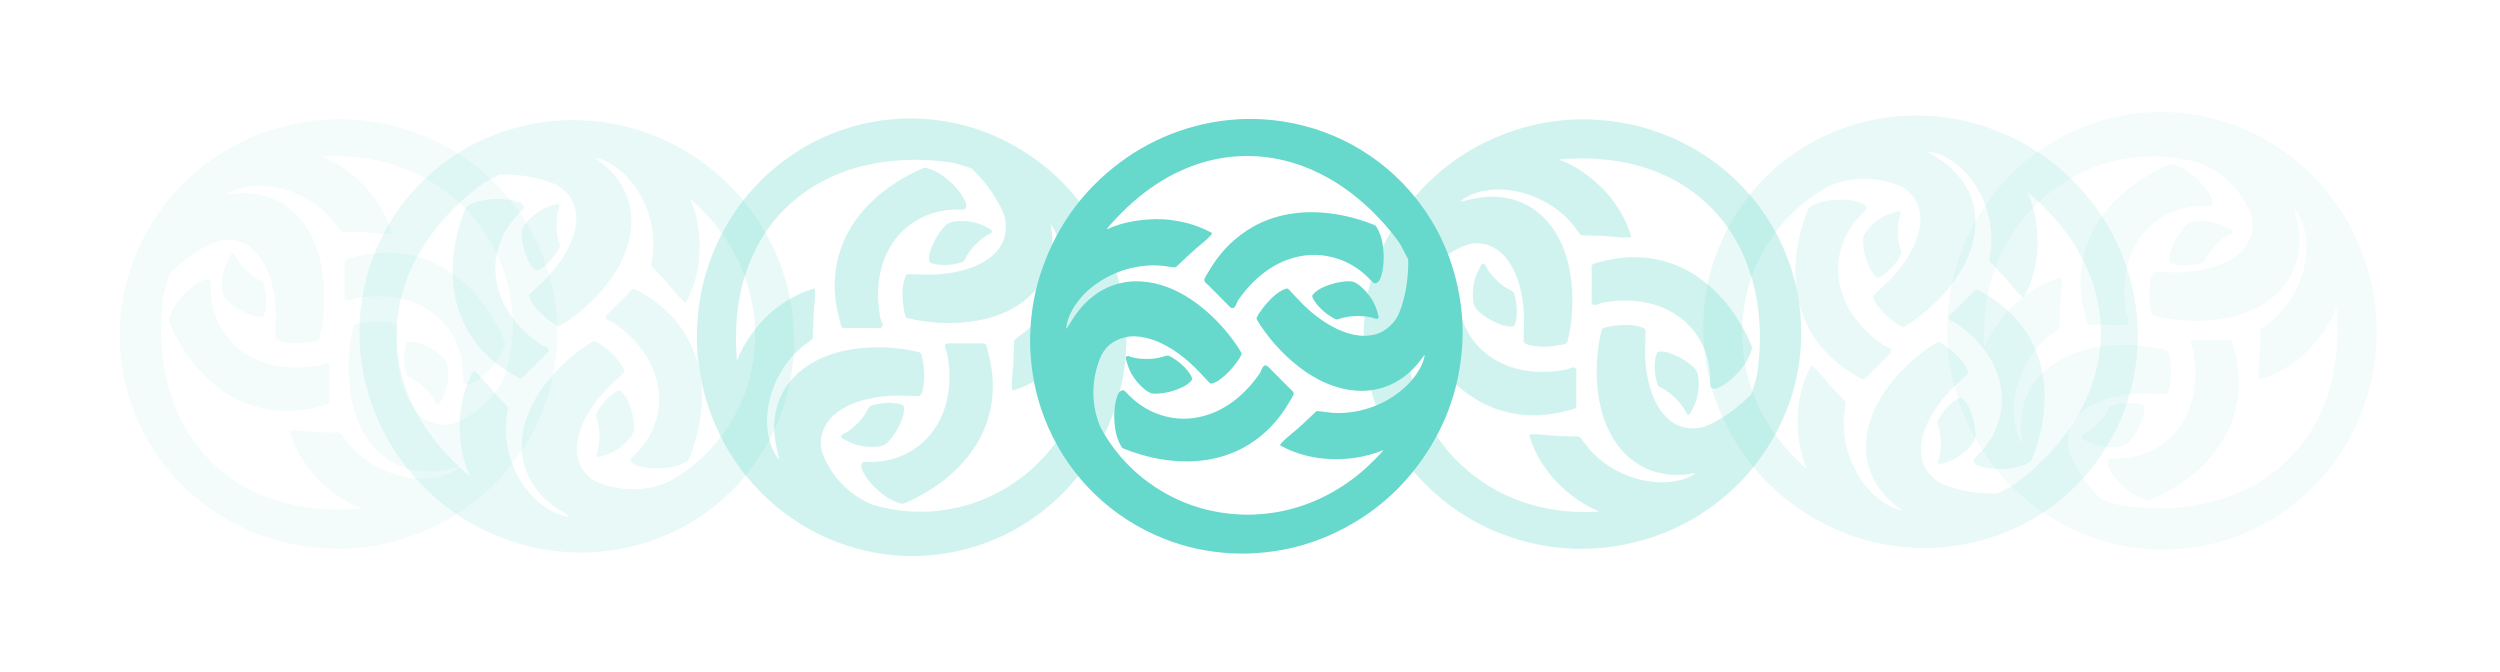 <svg xmlns="http://www.w3.org/2000/svg" xmlns:xlink="http://www.w3.org/1999/xlink" width="897" zoomAndPan="magnify" viewBox="0 0 672.75 180.75" height="241" preserveAspectRatio="xMidYMid meet" version="1.2"><defs><filter x="0%" y="0%" width="100%" filterUnits="objectBoundingBox" id="d86d0b61eb" height="100%"><feColorMatrix values="0 0 0 0 1 0 0 0 0 1 0 0 0 0 1 0 0 0 1 0" type="matrix" in="SourceGraphic"/></filter><clipPath id="fbd60f2bee"><path d="M 24 24 L 141 24 L 141 142 L 24 142 Z M 24 24 "/></clipPath><clipPath id="ba5c13f562"><path d="M 172.668 83.891 L 82.637 173.922 L -7.395 83.891 L 82.637 -6.141 Z M 172.668 83.891 "/></clipPath><clipPath id="75e136c23c"><path d="M 172.668 83.891 L 82.637 173.922 L -7.395 83.891 L 82.637 -6.141 Z M 172.668 83.891 "/></clipPath><clipPath id="7705347a3d"><path d="M 68 85 L 104 85 L 104 129 L 68 129 Z M 68 85 "/></clipPath><clipPath id="491ad00b87"><path d="M 172.668 83.891 L 82.637 173.922 L -7.395 83.891 L 82.637 -6.141 Z M 172.668 83.891 "/></clipPath><clipPath id="699697a1c6"><path d="M 172.668 83.891 L 82.637 173.922 L -7.395 83.891 L 82.637 -6.141 Z M 172.668 83.891 "/></clipPath><clipPath id="f29f694591"><path d="M 60 38 L 97 38 L 97 82 L 60 82 Z M 60 38 "/></clipPath><clipPath id="4ba6f4b838"><path d="M 172.668 83.891 L 82.637 173.922 L -7.395 83.891 L 82.637 -6.141 Z M 172.668 83.891 "/></clipPath><clipPath id="2d273869ee"><path d="M 172.668 83.891 L 82.637 173.922 L -7.395 83.891 L 82.637 -6.141 Z M 172.668 83.891 "/></clipPath><clipPath id="90803afeee"><path d="M 84 53 L 102 53 L 102 66 L 84 66 Z M 84 53 "/></clipPath><clipPath id="7793a68eb5"><path d="M 172.668 83.891 L 82.637 173.922 L -7.395 83.891 L 82.637 -6.141 Z M 172.668 83.891 "/></clipPath><clipPath id="3e15e7502d"><path d="M 172.668 83.891 L 82.637 173.922 L -7.395 83.891 L 82.637 -6.141 Z M 172.668 83.891 "/></clipPath><clipPath id="9c3c302371"><path d="M 61 102 L 79 102 L 79 115 L 61 115 Z M 61 102 "/></clipPath><clipPath id="6fa5b5331b"><path d="M 172.668 83.891 L 82.637 173.922 L -7.395 83.891 L 82.637 -6.141 Z M 172.668 83.891 "/></clipPath><clipPath id="ca9a7413a6"><path d="M 172.668 83.891 L 82.637 173.922 L -7.395 83.891 L 82.637 -6.141 Z M 172.668 83.891 "/></clipPath><clipPath id="78d0df10d1"><rect x="0" width="166" y="0" height="166"/></clipPath><clipPath id="d253aa273c"><path d="M 0.105 1 L 117.543 1 L 117.543 117.637 L 0.105 117.637 Z M 0.105 1 "/></clipPath><clipPath id="7aed6ee148"><rect x="0" width="118" y="0" height="118"/></clipPath><clipPath id="fd2f1353c6"><path d="M 23 25 L 142 25 L 142 141 L 23 141 Z M 23 25 "/></clipPath><clipPath id="ef699abf66"><path d="M 83.703 -7 L 173.738 83.031 L 83.703 173.062 L -6.328 83.031 Z M 83.703 -7 "/></clipPath><clipPath id="5cdf2be943"><path d="M 83.703 -7 L 173.738 83.031 L 83.703 173.062 L -6.328 83.031 Z M 83.703 -7 "/></clipPath><clipPath id="8bf70f07b6"><path d="M 85 62 L 129 62 L 129 98 L 85 98 Z M 85 62 "/></clipPath><clipPath id="2ce50a28f0"><path d="M 83.703 -7 L 173.738 83.031 L 83.703 173.062 L -6.328 83.031 Z M 83.703 -7 "/></clipPath><clipPath id="3c5eedaa68"><path d="M 83.703 -7 L 173.738 83.031 L 83.703 173.062 L -6.328 83.031 Z M 83.703 -7 "/></clipPath><clipPath id="7d406183d8"><path d="M 38 69 L 82 69 L 82 105 L 38 105 Z M 38 69 "/></clipPath><clipPath id="984afeb0c1"><path d="M 83.703 -7 L 173.738 83.031 L 83.703 173.062 L -6.328 83.031 Z M 83.703 -7 "/></clipPath><clipPath id="c37b286b7f"><path d="M 83.703 -7 L 173.738 83.031 L 83.703 173.062 L -6.328 83.031 Z M 83.703 -7 "/></clipPath><clipPath id="0e45ceded1"><path d="M 53 63 L 66 63 L 66 81 L 53 81 Z M 53 63 "/></clipPath><clipPath id="2ac77300cd"><path d="M 83.703 -7 L 173.738 83.031 L 83.703 173.062 L -6.328 83.031 Z M 83.703 -7 "/></clipPath><clipPath id="95ec1f5b3b"><path d="M 83.703 -7 L 173.738 83.031 L 83.703 173.062 L -6.328 83.031 Z M 83.703 -7 "/></clipPath><clipPath id="863af90298"><path d="M 102 87 L 115 87 L 115 105 L 102 105 Z M 102 87 "/></clipPath><clipPath id="af5f625048"><path d="M 83.703 -7 L 173.738 83.031 L 83.703 173.062 L -6.328 83.031 Z M 83.703 -7 "/></clipPath><clipPath id="419ce22dac"><path d="M 83.703 -7 L 173.738 83.031 L 83.703 173.062 L -6.328 83.031 Z M 83.703 -7 "/></clipPath><clipPath id="d5b40d5692"><rect x="0" width="166" y="0" height="166"/></clipPath><clipPath id="0fcac31c4e"><path d="M 24 25 L 142 25 L 142 141 L 24 141 Z M 24 25 "/></clipPath><clipPath id="bd95e909b4"><path d="M 82.23 172.781 L -7.801 82.75 L 82.23 -7.281 L 172.262 82.75 Z M 82.23 172.781 "/></clipPath><clipPath id="8692b2dc6f"><path d="M 82.23 172.781 L -7.801 82.75 L 82.23 -7.281 L 172.262 82.75 Z M 82.23 172.781 "/></clipPath><clipPath id="19814dc7aa"><path d="M 37 68 L 81 68 L 81 104 L 37 104 Z M 37 68 "/></clipPath><clipPath id="8a49b512cb"><path d="M 82.23 172.781 L -7.801 82.75 L 82.23 -7.281 L 172.262 82.75 Z M 82.23 172.781 "/></clipPath><clipPath id="d92668c5aa"><path d="M 82.23 172.781 L -7.801 82.75 L 82.23 -7.281 L 172.262 82.75 Z M 82.23 172.781 "/></clipPath><clipPath id="2559c34f06"><path d="M 84 61 L 128 61 L 128 97 L 84 97 Z M 84 61 "/></clipPath><clipPath id="42e153390e"><path d="M 82.23 172.781 L -7.801 82.75 L 82.23 -7.281 L 172.262 82.75 Z M 82.23 172.781 "/></clipPath><clipPath id="2cc1e4c363"><path d="M 82.23 172.781 L -7.801 82.75 L 82.23 -7.281 L 172.262 82.75 Z M 82.23 172.781 "/></clipPath><clipPath id="8ed66c8bd9"><path d="M 100 84 L 113 84 L 113 102 L 100 102 Z M 100 84 "/></clipPath><clipPath id="f2ecafca1c"><path d="M 82.23 172.781 L -7.801 82.75 L 82.23 -7.281 L 172.262 82.75 Z M 82.23 172.781 "/></clipPath><clipPath id="51b990fa1f"><path d="M 82.23 172.781 L -7.801 82.75 L 82.23 -7.281 L 172.262 82.75 Z M 82.23 172.781 "/></clipPath><clipPath id="22d66058c9"><path d="M 51 61 L 64 61 L 64 79 L 51 79 Z M 51 61 "/></clipPath><clipPath id="7ac8568273"><path d="M 82.23 172.781 L -7.801 82.75 L 82.23 -7.281 L 172.262 82.75 Z M 82.23 172.781 "/></clipPath><clipPath id="1092e3f79f"><path d="M 82.23 172.781 L -7.801 82.75 L 82.23 -7.281 L 172.262 82.75 Z M 82.23 172.781 "/></clipPath><clipPath id="9ac85345f6"><rect x="0" width="166" y="0" height="166"/></clipPath><clipPath id="793510ea76"><path d="M 0.688 0.117 L 117.883 0.117 L 117.883 116.836 L 0.688 116.836 Z M 0.688 0.117 "/></clipPath><clipPath id="f25a96efa9"><rect x="0" width="118" y="0" height="117"/></clipPath><clipPath id="8bf7e77725"><path d="M 25 23 L 142 23 L 142 142 L 25 142 Z M 25 23 "/></clipPath><clipPath id="b543f59951"><path d="M -6.586 81.891 L 83.445 -8.141 L 173.477 81.891 L 83.445 171.922 Z M -6.586 81.891 "/></clipPath><clipPath id="f0cb0c12fb"><path d="M -6.586 81.891 L 83.445 -8.141 L 173.477 81.891 L 83.445 171.922 Z M -6.586 81.891 "/></clipPath><clipPath id="3c8797d3b1"><path d="M 62 37 L 99 37 L 99 81 L 62 81 Z M 62 37 "/></clipPath><clipPath id="0cfef028c3"><path d="M -6.586 81.891 L 83.445 -8.141 L 173.477 81.891 L 83.445 171.922 Z M -6.586 81.891 "/></clipPath><clipPath id="7e4e4eaac6"><path d="M -6.586 81.891 L 83.445 -8.141 L 173.477 81.891 L 83.445 171.922 Z M -6.586 81.891 "/></clipPath><clipPath id="714cdaa284"><path d="M 69 84 L 106 84 L 106 128 L 69 128 Z M 69 84 "/></clipPath><clipPath id="60858be282"><path d="M -6.586 81.891 L 83.445 -8.141 L 173.477 81.891 L 83.445 171.922 Z M -6.586 81.891 "/></clipPath><clipPath id="129613e73f"><path d="M -6.586 81.891 L 83.445 -8.141 L 173.477 81.891 L 83.445 171.922 Z M -6.586 81.891 "/></clipPath><clipPath id="09b6eb97fc"><path d="M 64 100 L 82 100 L 82 113 L 64 113 Z M 64 100 "/></clipPath><clipPath id="50d5283123"><path d="M -6.586 81.891 L 83.445 -8.141 L 173.477 81.891 L 83.445 171.922 Z M -6.586 81.891 "/></clipPath><clipPath id="fc940ad724"><path d="M -6.586 81.891 L 83.445 -8.141 L 173.477 81.891 L 83.445 171.922 Z M -6.586 81.891 "/></clipPath><clipPath id="013d95bab4"><path d="M 87 51 L 105 51 L 105 64 L 87 64 Z M 87 51 "/></clipPath><clipPath id="1649af6998"><path d="M -6.586 81.891 L 83.445 -8.141 L 173.477 81.891 L 83.445 171.922 Z M -6.586 81.891 "/></clipPath><clipPath id="bf4dd94863"><path d="M -6.586 81.891 L 83.445 -8.141 L 173.477 81.891 L 83.445 171.922 Z M -6.586 81.891 "/></clipPath><clipPath id="2b5ce7b2ec"><rect x="0" width="166" y="0" height="166"/></clipPath></defs><g id="65bf59f029"><g mask="url(#264b69bdf7)" transform="matrix(1,0,0,1,499,6)"><g clip-path="url(#78d0df10d1)"><g clip-rule="nonzero" clip-path="url(#fbd60f2bee)"><g clip-rule="nonzero" clip-path="url(#ba5c13f562)"><g clip-rule="nonzero" clip-path="url(#75e136c23c)"><path style=" stroke:none;fill-rule:nonzero;fill:#66d8cc;fill-opacity:1;" d="M 139.082 96.531 C 137.77 102.277 135.691 107.684 132.797 112.77 C 131.109 115.742 129.176 118.543 126.992 121.18 C 125.168 123.383 123.191 125.441 121.062 127.34 C 109.602 137.578 94.684 142.762 79.523 141.797 C 69.57 141.16 60.418 138.074 52.035 132.68 C 49.664 131.156 47.414 129.484 45.289 127.637 C 43.633 126.195 42.055 124.676 40.582 123.051 C 33.781 115.547 29.117 106.891 26.73 97.047 C 23.789 84.918 24.539 72.996 28.965 61.32 C 30.828 56.402 33.352 51.836 36.469 47.594 C 37.52 46.16 38.645 44.785 39.824 43.449 C 41.223 41.867 42.703 40.363 44.266 38.949 C 48.926 34.746 54.117 31.363 59.879 28.867 C 73.719 22.871 89.148 22.574 103.164 28.027 C 107.914 29.875 112.34 32.312 116.438 35.336 C 118.234 36.664 119.941 38.098 121.59 39.609 C 123.043 40.941 124.402 42.355 125.699 43.828 C 129.133 47.73 132.023 52.004 134.305 56.676 C 140.25 68.848 141.945 81.594 139.422 94.906 C 139.32 95.438 139.203 95.961 139.082 96.531 Z M 81.789 36.098 C 79.613 36.031 77.445 36.109 75.285 36.371 C 65.125 37.613 56.379 41.82 49.012 48.914 C 47.891 49.988 46.859 51.145 45.859 52.336 C 44.301 54.191 42.902 56.16 41.656 58.238 C 38.539 63.449 36.555 69.07 35.562 75.051 C 34.902 79.027 34.785 83.031 34.965 87.051 C 34.969 87.148 34.992 87.25 35.023 87.449 C 35.125 87.266 35.191 87.168 35.238 87.066 C 35.5 86.5 35.734 85.926 36.016 85.375 C 38.156 81.172 41.074 77.586 44.688 74.562 C 46.488 73.059 48.43 71.77 50.52 70.703 C 52.031 69.93 53.605 69.301 55.234 68.812 C 55.387 68.77 55.543 68.68 55.727 68.844 C 55.852 69.66 55.824 70.512 55.77 71.352 C 55.691 72.695 55.531 74.031 55.43 75.371 C 55.371 76.09 55.352 76.816 55.328 77.539 C 55.281 78.984 55.246 80.434 55.211 81.879 C 55.207 82.078 55.156 82.242 54.996 82.367 C 54.59 82.688 54.195 83.02 53.789 83.336 C 53.137 83.848 52.449 84.316 51.832 84.859 C 49.328 87.055 47.336 89.648 45.832 92.613 C 44.082 96.051 43.051 99.688 42.902 103.555 C 42.801 106.102 43.117 108.59 43.988 110.996 C 44.27 111.781 44.637 112.516 45.125 113.191 C 45.164 113.246 45.188 113.352 45.332 113.273 C 45.301 113.066 45.266 112.844 45.23 112.625 C 44.73 109.719 44.707 106.82 45.344 103.93 C 46.109 100.477 47.719 97.469 50.156 94.906 C 51.883 93.09 53.887 91.641 56.102 90.484 C 58.91 89.016 61.902 88.074 65.016 87.523 C 70.641 86.527 76.258 86.68 81.859 87.723 C 82.551 87.852 83.223 88.062 83.91 88.211 C 84.168 88.266 84.312 88.402 84.391 88.633 C 84.484 88.93 84.598 89.223 84.66 89.523 C 85.148 91.844 85.375 94.184 85.133 96.551 C 85.07 97.148 84.965 97.742 84.812 98.32 C 84.699 98.754 84.488 99.164 84.309 99.582 C 84.172 99.902 83.949 100.031 83.578 100.016 C 82.484 99.957 81.387 99.953 80.293 99.91 C 78.492 99.84 76.695 99.863 74.898 100.016 C 72.148 100.254 69.449 100.758 66.848 101.703 C 64.852 102.43 62.98 103.387 61.332 104.742 C 60.316 105.578 59.469 106.551 58.77 107.668 C 56.992 110.496 57.137 114.309 58.121 116.504 C 58.344 116.996 58.547 117.492 58.789 117.973 C 60.715 121.797 63.266 125.16 66.297 128.164 C 66.527 128.395 66.789 128.535 67.09 128.625 C 68.137 128.949 69.191 129.258 70.23 129.598 C 71.121 129.887 72.035 130.047 72.957 130.168 C 76.121 130.59 79.297 130.805 82.488 130.77 C 87.77 130.715 92.965 130.039 98.035 128.531 C 104.348 126.66 110.051 123.668 115.012 119.309 C 117.355 117.25 119.43 114.957 121.254 112.434 C 123.605 109.18 125.445 105.652 126.836 101.887 C 128.578 97.156 129.531 92.258 129.879 87.234 C 130.094 84.137 130.039 81.035 129.883 77.934 C 129.867 77.668 129.816 77.402 129.773 77.137 C 129.762 77.066 129.773 76.961 129.621 76.961 C 129.594 77.023 129.562 77.094 129.535 77.164 C 129.309 77.719 129.113 78.289 128.859 78.828 C 127.77 81.141 126.406 83.281 124.793 85.262 C 123.121 87.32 121.328 89.258 119.188 90.855 C 117.961 91.773 116.715 92.656 115.387 93.418 C 113.516 94.496 111.555 95.363 109.484 95.988 C 109.297 96.047 109.109 96.172 108.848 96.051 C 108.824 95.875 108.773 95.676 108.773 95.473 C 108.762 94.832 108.734 94.188 108.777 93.551 C 108.859 92.312 108.996 91.078 109.086 89.844 C 109.152 88.938 109.188 88.027 109.219 87.117 C 109.27 85.734 109.305 84.348 109.344 82.965 C 109.348 82.762 109.41 82.609 109.566 82.48 C 109.906 82.207 110.219 81.898 110.574 81.656 C 112.789 80.156 114.672 78.312 116.27 76.176 C 118.5 73.188 120.066 69.883 120.953 66.258 C 121.605 63.582 121.84 60.875 121.543 58.133 C 121.297 55.863 120.684 53.707 119.582 51.707 C 119.328 51.238 118.98 50.82 118.672 50.379 C 118.633 50.324 118.555 50.293 118.484 50.242 C 118.461 50.312 118.438 50.348 118.445 50.379 C 118.652 51.285 118.863 52.191 119.074 53.098 C 119.66 55.656 119.895 58.242 119.633 60.863 C 119.113 66.023 116.863 70.293 112.965 73.691 C 111.223 75.211 109.262 76.398 107.16 77.352 C 104.273 78.656 101.246 79.465 98.113 79.898 C 92.988 80.609 87.883 80.422 82.801 79.473 C 82.109 79.344 81.438 79.133 80.75 78.988 C 80.445 78.926 80.266 78.773 80.184 78.488 C 80.078 78.133 79.957 77.777 79.883 77.414 C 79.523 75.625 79.316 73.816 79.383 71.992 C 79.414 71.188 79.5 70.383 79.609 69.586 C 79.707 68.887 79.945 68.223 80.285 67.598 C 80.449 67.289 80.652 67.152 81.016 67.168 C 82.133 67.223 83.25 67.23 84.367 67.273 C 85.875 67.332 87.387 67.324 88.895 67.227 C 91.297 67.07 93.664 66.711 95.98 66.051 C 97.918 65.5 99.777 64.758 101.496 63.699 C 103.133 62.688 104.594 61.473 105.625 59.824 C 107.426 56.941 107.75 53.91 106.344 50.773 C 105.203 48.227 103.707 45.906 101.801 43.859 C 99.453 41.336 96.699 39.402 93.52 38.086 C 93.328 38.004 93.133 37.934 92.934 37.875 C 89.324 36.82 85.641 36.227 81.789 36.098 Z M 81.789 36.098 "/></g></g></g><g clip-rule="nonzero" clip-path="url(#7705347a3d)"><g clip-rule="nonzero" clip-path="url(#491ad00b87)"><g clip-rule="nonzero" clip-path="url(#699697a1c6)"><path style=" stroke:none;fill-rule:nonzero;fill:#66d8cc;fill-opacity:1;" d="M 91.793 95.125 C 91.836 92.902 91.617 90.746 91.262 88.598 C 91.172 88.039 90.938 87.531 90.727 87.016 C 90.633 86.781 90.551 86.551 90.562 86.297 C 90.59 85.84 90.828 85.57 91.281 85.508 C 91.422 85.484 91.57 85.48 91.715 85.484 C 92.684 85.484 93.656 85.492 94.629 85.496 C 96.262 85.504 97.895 85.516 99.531 85.516 C 99.801 85.516 100.066 85.477 100.336 85.469 C 100.543 85.465 100.75 85.465 100.953 85.492 C 101.336 85.539 101.605 85.738 101.727 86.113 C 101.82 86.41 101.914 86.707 101.992 87.004 C 102.102 87.426 102.191 87.852 102.305 88.27 C 103.621 93.227 103.871 98.223 102.816 103.262 C 101.957 107.348 100.277 111.07 97.871 114.477 C 96.156 116.906 94.148 119.062 91.898 121.004 C 88.312 124.094 84.301 126.496 79.977 128.398 C 79.863 128.449 79.746 128.492 79.633 128.543 C 79.34 128.676 79.047 128.672 78.73 128.59 C 77.316 128.215 76.004 127.617 74.805 126.789 C 73.02 125.559 71.43 124.125 70.086 122.422 C 69.367 121.508 68.742 120.535 68.266 119.473 C 68.051 119 68 118.531 68.133 118.023 C 68.227 117.684 68.418 117.48 68.758 117.418 C 68.938 117.387 69.129 117.379 69.312 117.379 C 69.645 117.375 69.973 117.395 70.305 117.398 C 74.172 117.422 77.816 116.559 81.176 114.625 C 85.012 112.418 87.785 109.242 89.613 105.227 C 90.855 102.504 91.492 99.629 91.715 96.656 C 91.754 96.164 91.766 95.664 91.793 95.125 Z M 91.793 95.125 "/></g></g></g><g clip-rule="nonzero" clip-path="url(#f29f694591)"><g clip-rule="nonzero" clip-path="url(#4ba6f4b838)"><g clip-rule="nonzero" clip-path="url(#2d273869ee)"><path style=" stroke:none;fill-rule:nonzero;fill:#66d8cc;fill-opacity:1;" d="M 61 72.309 C 60.691 68.062 61.184 63.961 62.574 59.98 C 63.598 57.047 65.055 54.348 66.898 51.848 C 68.836 49.219 71.117 46.922 73.664 44.883 C 76.934 42.27 80.516 40.184 84.332 38.496 C 85.164 38.129 85.168 38.133 86.055 38.395 C 87.5 38.816 88.809 39.512 90.023 40.395 C 91.32 41.332 92.496 42.402 93.57 43.586 C 94.449 44.555 95.199 45.617 95.812 46.773 C 95.938 47.012 96.035 47.262 96.152 47.504 C 96.375 47.957 96.355 48.422 96.23 48.895 C 96.152 49.188 95.977 49.371 95.691 49.43 C 95.492 49.473 95.281 49.488 95.078 49.488 C 94.766 49.492 94.457 49.473 94.145 49.473 C 90.082 49.438 86.273 50.375 82.785 52.492 C 79.25 54.633 76.656 57.625 74.898 61.352 C 73.594 64.117 72.91 67.043 72.668 70.078 C 72.445 72.859 72.652 75.617 73.145 78.355 C 73.234 78.879 73.492 79.367 73.656 79.879 C 73.727 80.094 73.801 80.316 73.805 80.535 C 73.82 81.023 73.562 81.305 73.074 81.367 C 72.91 81.387 72.742 81.387 72.578 81.387 C 70.219 81.379 67.863 81.367 65.504 81.359 C 65.07 81.359 64.637 81.387 64.203 81.391 C 63.914 81.395 63.621 81.402 63.34 81.359 C 63.012 81.312 62.77 81.117 62.66 80.789 C 62.566 80.496 62.473 80.199 62.391 79.902 C 62.27 79.441 62.172 78.977 62.051 78.516 C 61.512 76.496 61.164 74.441 61 72.309 Z M 61 72.309 "/></g></g></g><g clip-rule="nonzero" clip-path="url(#90803afeee)"><g clip-rule="nonzero" clip-path="url(#7793a68eb5)"><g clip-rule="nonzero" clip-path="url(#3e15e7502d)"><path style=" stroke:none;fill-rule:nonzero;fill:#66d8cc;fill-opacity:1;" d="M 97.547 54.051 C 98.891 54.445 100.078 55.074 101.262 55.703 C 101.301 55.723 101.336 55.746 101.371 55.766 C 101.914 56.105 101.852 56.664 101.301 56.906 C 100.25 57.371 99.332 58.039 98.473 58.785 C 97.312 59.793 96.254 60.895 95.41 62.184 C 95.062 62.719 94.75 63.281 94.469 63.855 C 94.266 64.277 93.977 64.555 93.531 64.684 C 91.133 65.375 88.707 65.609 86.238 65.113 C 85.898 65.043 85.574 64.895 85.242 64.781 C 85 64.699 84.879 64.508 84.836 64.277 C 84.801 64.055 84.789 63.824 84.797 63.598 C 84.824 62.832 84.969 62.078 85.219 61.352 C 85.973 59.16 87.066 57.164 88.605 55.418 C 88.781 55.215 88.957 55.008 89.141 54.812 C 89.602 54.32 90.152 53.957 90.816 53.805 C 91.277 53.699 91.746 53.598 92.219 53.566 C 94.004 53.434 95.773 53.551 97.547 54.051 Z M 97.547 54.051 "/></g></g></g><g clip-rule="nonzero" clip-path="url(#9c3c302371)"><g clip-rule="nonzero" clip-path="url(#6fa5b5331b)"><g clip-rule="nonzero" clip-path="url(#ca9a7413a6)"><path style=" stroke:none;fill-rule:nonzero;fill:#66d8cc;fill-opacity:1;" d="M 77.398 107.238 C 76.539 109.352 75.41 111.234 73.887 112.875 C 73.285 113.523 72.594 113.961 71.727 114.121 C 71.422 114.176 71.117 114.238 70.809 114.262 C 68.078 114.473 65.445 114.121 62.984 112.844 C 62.543 112.613 62.102 112.387 61.668 112.148 C 61.523 112.07 61.383 111.977 61.273 111.859 C 61.043 111.605 61.098 111.246 61.379 111.051 C 61.43 111.012 61.484 110.98 61.539 110.957 C 62.59 110.488 63.508 109.824 64.375 109.082 C 65.809 107.852 67.062 106.457 68.004 104.801 C 68.148 104.551 68.297 104.297 68.398 104.027 C 68.578 103.535 68.926 103.254 69.422 103.133 C 70.504 102.871 71.582 102.582 72.703 102.508 C 74.031 102.418 75.352 102.449 76.652 102.723 C 76.992 102.797 77.32 102.941 77.648 103.059 C 77.887 103.141 78.016 103.336 78.047 103.57 C 78.082 103.836 78.094 104.105 78.082 104.371 C 78.023 105.352 77.77 106.285 77.398 107.238 Z M 77.398 107.238 "/></g></g></g></g><mask id="264b69bdf7"><g filter="url(#d86d0b61eb)"><rect x="0" width="672.75" y="0" height="180.75" style="fill:#000000;fill-opacity:0.08;stroke:none;"/></g></mask></g><g mask="url(#0ad1051b83)" transform="matrix(1,0,0,1,458,30)"><g clip-path="url(#7aed6ee148)"><g clip-rule="nonzero" clip-path="url(#d253aa273c)"><path style=" stroke:none;fill-rule:nonzero;fill:#66d8cc;fill-opacity:1;" d="M 108.156 29.016 C 111.293 34.008 113.645 39.297 115.195 44.941 C 116.102 48.238 116.719 51.586 117.039 54.992 C 117.309 57.84 117.363 60.691 117.203 63.543 C 116.336 78.887 109.453 93.102 98.047 103.137 C 90.562 109.727 81.91 114.016 72.168 116.129 C 69.414 116.727 66.641 117.133 63.828 117.332 C 61.641 117.484 59.449 117.527 57.258 117.418 C 47.145 116.922 37.727 114.098 29.078 108.824 C 18.422 102.332 10.523 93.367 5.395 81.984 C 3.234 77.184 1.789 72.172 0.992 66.973 C 0.723 65.215 0.547 63.445 0.438 61.668 C 0.309 59.559 0.289 57.453 0.398 55.344 C 0.715 49.078 1.996 43.012 4.305 37.176 C 9.852 23.148 20.555 12.027 34.32 5.973 C 38.984 3.922 43.836 2.516 48.875 1.758 C 51.082 1.426 53.305 1.23 55.539 1.133 C 57.508 1.047 59.469 1.086 61.43 1.211 C 66.613 1.543 71.68 2.52 76.598 4.211 C 89.406 8.613 99.621 16.43 107.246 27.625 C 107.551 28.074 107.84 28.527 108.156 29.016 Z M 24.91 26.793 C 23.328 28.285 21.848 29.875 20.508 31.586 C 14.199 39.648 10.992 48.809 10.797 59.035 C 10.766 60.586 10.852 62.137 10.988 63.68 C 11.195 66.098 11.602 68.48 12.191 70.828 C 13.668 76.715 16.242 82.094 19.77 87.023 C 22.113 90.305 24.863 93.219 27.828 95.934 C 27.902 96 27.992 96.055 28.152 96.176 C 28.098 95.973 28.074 95.859 28.035 95.75 C 27.82 95.168 27.578 94.594 27.387 94.008 C 25.93 89.52 25.461 84.922 25.875 80.227 C 26.082 77.891 26.547 75.605 27.27 73.375 C 27.793 71.758 28.457 70.203 29.266 68.707 C 29.344 68.566 29.391 68.391 29.637 68.379 C 30.305 68.867 30.887 69.488 31.441 70.121 C 32.332 71.129 33.168 72.184 34.043 73.203 C 34.512 73.754 35.008 74.281 35.504 74.809 C 36.496 75.863 37.492 76.914 38.492 77.961 C 38.629 78.105 38.707 78.258 38.684 78.457 C 38.625 78.973 38.578 79.484 38.516 79.996 C 38.414 80.816 38.262 81.637 38.207 82.461 C 37.992 85.777 38.418 89.023 39.449 92.184 C 40.645 95.852 42.484 99.152 45.113 101.992 C 46.844 103.863 48.828 105.398 51.145 106.488 C 51.898 106.84 52.68 107.102 53.5 107.234 C 53.566 107.246 53.656 107.301 53.707 107.145 C 53.535 107.02 53.355 106.887 53.172 106.758 C 50.766 105.059 48.699 103.027 47.105 100.531 C 45.203 97.547 44.215 94.285 44.129 90.746 C 44.066 88.242 44.457 85.801 45.207 83.418 C 46.156 80.391 47.602 77.609 49.414 75.02 C 52.688 70.336 56.766 66.473 61.465 63.25 C 62.047 62.852 62.672 62.523 63.262 62.145 C 63.48 62.004 63.684 61.996 63.898 62.105 C 64.176 62.246 64.461 62.375 64.719 62.543 C 66.707 63.836 68.52 65.332 70.023 67.18 C 70.402 67.641 70.746 68.137 71.047 68.652 C 71.277 69.043 71.414 69.484 71.586 69.902 C 71.715 70.227 71.648 70.477 71.375 70.727 C 70.559 71.457 69.781 72.23 68.977 72.977 C 67.652 74.199 66.398 75.484 65.234 76.863 C 63.457 78.977 61.91 81.242 60.734 83.75 C 59.836 85.676 59.195 87.676 58.988 89.797 C 58.859 91.105 58.945 92.398 59.242 93.68 C 59.988 96.938 62.785 99.531 65.031 100.387 C 65.535 100.578 66.031 100.785 66.543 100.953 C 70.605 102.293 74.789 102.871 79.059 102.852 C 79.383 102.852 79.668 102.762 79.945 102.617 C 80.914 102.102 81.875 101.578 82.852 101.082 C 83.688 100.656 84.445 100.125 85.188 99.559 C 87.719 97.621 90.117 95.523 92.348 93.246 C 96.047 89.473 99.238 85.32 101.762 80.668 C 104.898 74.883 106.816 68.734 107.242 62.141 C 107.445 59.031 107.289 55.938 106.797 52.867 C 106.156 48.902 104.965 45.105 103.285 41.461 C 101.172 36.883 98.383 32.75 95.078 28.949 C 93.035 26.605 90.805 24.453 88.5 22.371 C 88.301 22.191 88.078 22.039 87.859 21.883 C 87.805 21.844 87.738 21.762 87.629 21.867 C 87.652 21.93 87.68 22.004 87.711 22.074 C 87.945 22.625 88.207 23.164 88.41 23.727 C 89.273 26.133 89.824 28.613 90.086 31.152 C 90.355 33.789 90.461 36.43 90.078 39.07 C 89.859 40.586 89.602 42.094 89.203 43.57 C 88.637 45.656 87.867 47.656 86.844 49.559 C 86.75 49.734 86.707 49.957 86.438 50.055 C 86.297 49.945 86.121 49.84 85.977 49.699 C 85.516 49.254 85.039 48.82 84.621 48.34 C 83.801 47.406 83.027 46.434 82.219 45.496 C 81.621 44.809 81.004 44.141 80.387 43.477 C 79.441 42.461 78.488 41.457 77.535 40.453 C 77.395 40.305 77.328 40.152 77.352 39.949 C 77.398 39.52 77.402 39.078 77.48 38.656 C 77.984 36.027 78.016 33.395 77.633 30.754 C 77.098 27.062 75.867 23.617 73.93 20.43 C 72.504 18.074 70.754 15.996 68.602 14.266 C 66.828 12.836 64.867 11.742 62.672 11.105 C 62.16 10.957 61.621 10.906 61.09 10.812 C 61.023 10.801 60.945 10.836 60.859 10.848 C 60.895 10.914 60.902 10.961 60.93 10.977 C 61.719 11.469 62.508 11.957 63.297 12.453 C 65.52 13.848 67.516 15.512 69.18 17.547 C 72.461 21.562 73.895 26.172 73.539 31.332 C 73.383 33.641 72.836 35.863 72.023 38.023 C 70.906 40.988 69.332 43.703 67.426 46.223 C 64.305 50.352 60.559 53.828 56.297 56.75 C 55.719 57.148 55.094 57.477 54.504 57.859 C 54.246 58.027 54.012 58.047 53.75 57.906 C 53.426 57.727 53.09 57.562 52.781 57.359 C 51.262 56.348 49.836 55.215 48.59 53.875 C 48.043 53.285 47.535 52.656 47.051 52.012 C 46.625 51.449 46.324 50.816 46.121 50.133 C 46.02 49.797 46.062 49.559 46.336 49.312 C 47.164 48.562 47.961 47.777 48.777 47.02 C 49.887 45.988 50.949 44.918 51.945 43.785 C 53.535 41.977 54.953 40.047 56.125 37.941 C 57.105 36.18 57.895 34.34 58.363 32.375 C 58.809 30.504 58.98 28.613 58.543 26.719 C 57.781 23.406 55.863 21.031 52.652 19.809 C 50.043 18.812 47.344 18.234 44.547 18.133 C 41.105 18.008 37.793 18.586 34.609 19.906 C 34.422 19.984 34.23 20.07 34.051 20.172 C 30.754 21.977 27.723 24.164 24.91 26.793 Z M 24.91 26.793 "/></g><path style=" stroke:none;fill-rule:nonzero;fill:#66d8cc;fill-opacity:1;" d="M 73.723 61.461 C 72.18 59.859 70.504 58.484 68.734 57.219 C 68.273 56.891 67.75 56.695 67.234 56.48 C 67.004 56.383 66.785 56.277 66.613 56.086 C 66.309 55.746 66.285 55.387 66.559 55.02 C 66.645 54.906 66.746 54.801 66.848 54.699 C 67.539 54.012 68.23 53.332 68.922 52.648 C 70.082 51.496 71.242 50.348 72.402 49.195 C 72.59 49.004 72.75 48.785 72.938 48.59 C 73.078 48.441 73.227 48.297 73.391 48.172 C 73.691 47.934 74.027 47.883 74.379 48.062 C 74.652 48.203 74.926 48.348 75.195 48.504 C 75.57 48.723 75.934 48.961 76.309 49.18 C 80.746 51.754 84.457 55.109 87.27 59.418 C 89.555 62.914 91 66.734 91.707 70.844 C 92.211 73.777 92.316 76.723 92.098 79.684 C 91.746 84.406 90.609 88.941 88.898 93.344 C 88.852 93.457 88.801 93.57 88.754 93.688 C 88.641 93.988 88.434 94.195 88.148 94.359 C 86.883 95.094 85.535 95.598 84.098 95.863 C 81.969 96.254 79.828 96.367 77.676 96.109 C 76.523 95.973 75.395 95.727 74.305 95.312 C 73.82 95.129 73.449 94.836 73.188 94.383 C 73.012 94.074 73.004 93.797 73.199 93.512 C 73.305 93.359 73.434 93.223 73.562 93.09 C 73.797 92.855 74.043 92.637 74.277 92.402 C 77.027 89.688 78.996 86.5 80.004 82.754 C 81.156 78.484 80.871 74.277 79.328 70.145 C 78.277 67.34 76.695 64.859 74.75 62.598 C 74.43 62.223 74.086 61.859 73.723 61.461 Z M 73.723 61.461 "/><path style=" stroke:none;fill-rule:nonzero;fill:#66d8cc;fill-opacity:1;" d="M 35.812 67.102 C 32.598 64.312 30.043 61.066 28.211 57.27 C 26.863 54.473 25.984 51.531 25.52 48.465 C 25.031 45.23 25.02 41.996 25.379 38.75 C 25.84 34.594 26.898 30.586 28.406 26.691 C 28.738 25.844 28.742 25.848 29.555 25.402 C 30.875 24.68 32.289 24.242 33.773 24.008 C 35.352 23.758 36.941 23.68 38.535 23.762 C 39.844 23.824 41.125 24.043 42.375 24.43 C 42.633 24.508 42.883 24.613 43.133 24.703 C 43.613 24.867 43.926 25.211 44.172 25.633 C 44.324 25.891 44.332 26.148 44.168 26.391 C 44.055 26.562 43.922 26.723 43.777 26.867 C 43.562 27.09 43.328 27.297 43.105 27.512 C 40.207 30.363 38.18 33.723 37.207 37.684 C 36.223 41.695 36.504 45.645 37.895 49.523 C 38.93 52.402 40.516 54.953 42.488 57.273 C 44.297 59.398 46.395 61.199 48.68 62.789 C 49.113 63.094 49.641 63.262 50.121 63.504 C 50.32 63.605 50.531 63.711 50.691 63.863 C 51.047 64.199 51.059 64.578 50.758 64.969 C 50.656 65.098 50.539 65.215 50.422 65.332 C 48.75 66.996 47.074 68.652 45.402 70.316 C 45.094 70.621 44.809 70.949 44.504 71.258 C 44.301 71.465 44.102 71.676 43.871 71.848 C 43.605 72.043 43.297 72.078 42.988 71.922 C 42.715 71.781 42.438 71.641 42.168 71.484 C 41.758 71.246 41.359 70.984 40.949 70.746 C 39.137 69.699 37.438 68.492 35.812 67.102 Z M 35.812 67.102 "/><path style=" stroke:none;fill-rule:nonzero;fill:#66d8cc;fill-opacity:1;" d="M 48.75 28.344 C 49.977 27.676 51.262 27.281 52.543 26.887 C 52.586 26.875 52.625 26.867 52.664 26.859 C 53.289 26.711 53.641 27.152 53.422 27.715 C 53.008 28.781 52.832 29.906 52.75 31.043 C 52.645 32.57 52.672 34.102 52.992 35.609 C 53.121 36.234 53.297 36.852 53.508 37.457 C 53.66 37.902 53.652 38.301 53.43 38.707 C 52.219 40.891 50.672 42.773 48.574 44.164 C 48.285 44.355 47.953 44.48 47.637 44.637 C 47.406 44.75 47.184 44.699 46.992 44.566 C 46.809 44.434 46.637 44.281 46.484 44.113 C 45.961 43.551 45.531 42.918 45.191 42.227 C 44.176 40.145 43.539 37.957 43.391 35.637 C 43.375 35.367 43.352 35.098 43.344 34.832 C 43.32 34.156 43.453 33.512 43.816 32.934 C 44.066 32.531 44.328 32.129 44.637 31.773 C 45.809 30.418 47.141 29.25 48.75 28.344 Z M 48.75 28.344 "/><path style=" stroke:none;fill-rule:nonzero;fill:#66d8cc;fill-opacity:1;" d="M 72.113 80.203 C 72.996 82.305 73.531 84.434 73.613 86.676 C 73.645 87.555 73.465 88.355 72.965 89.078 C 72.793 89.336 72.621 89.598 72.418 89.832 C 70.637 91.91 68.527 93.523 65.883 94.359 C 65.406 94.508 64.938 94.66 64.461 94.801 C 64.305 94.848 64.137 94.879 63.977 94.871 C 63.633 94.855 63.418 94.566 63.477 94.227 C 63.488 94.164 63.504 94.105 63.527 94.047 C 63.938 92.977 64.117 91.852 64.207 90.719 C 64.348 88.832 64.25 86.961 63.746 85.121 C 63.672 84.844 63.598 84.559 63.477 84.301 C 63.258 83.82 63.301 83.375 63.566 82.941 C 64.148 81.992 64.707 81.023 65.445 80.18 C 66.32 79.176 67.277 78.266 68.395 77.539 C 68.684 77.348 69.016 77.219 69.332 77.07 C 69.562 76.961 69.789 77.004 69.977 77.152 C 70.188 77.312 70.391 77.496 70.566 77.695 C 71.219 78.426 71.699 79.266 72.113 80.203 Z M 72.113 80.203 "/></g><mask id="0ad1051b83"><g filter="url(#d86d0b61eb)"><rect x="0" width="672.75" y="0" height="180.75" style="fill:#000000;fill-opacity:0.15;stroke:none;"/></g></mask></g><g mask="url(#fcc90ecacb)" transform="matrix(1,0,0,1,343,7)"><g clip-path="url(#d5b40d5692)"><g clip-rule="nonzero" clip-path="url(#fd2f1353c6)"><g clip-rule="nonzero" clip-path="url(#ef699abf66)"><g clip-rule="nonzero" clip-path="url(#5cdf2be943)"><path style=" stroke:none;fill-rule:nonzero;fill:#66d8cc;fill-opacity:1;" d="M 96.344 26.586 C 102.09 27.898 107.496 29.977 112.582 32.871 C 115.555 34.562 118.359 36.492 120.992 38.676 C 123.195 40.5 125.254 42.477 127.156 44.605 C 137.391 56.066 142.578 70.988 141.609 86.145 C 140.977 96.102 137.891 105.25 132.496 113.633 C 130.969 116.004 129.297 118.254 127.449 120.379 C 126.012 122.035 124.492 123.617 122.863 125.09 C 115.359 131.887 106.703 136.551 96.863 138.938 C 84.734 141.883 72.812 141.129 61.137 136.703 C 56.215 134.84 51.648 132.316 47.406 129.203 C 45.973 128.148 44.598 127.023 43.266 125.844 C 41.68 124.445 40.18 122.969 38.762 121.402 C 34.559 116.746 31.176 111.551 28.68 105.789 C 22.688 91.949 22.391 76.52 27.844 62.504 C 29.688 57.754 32.125 53.328 35.152 49.23 C 36.477 47.434 37.914 45.727 39.422 44.078 C 40.754 42.625 42.168 41.266 43.645 39.969 C 47.543 36.535 51.816 33.645 56.488 31.363 C 68.66 25.418 81.41 23.723 94.719 26.246 C 95.25 26.348 95.773 26.465 96.344 26.586 Z M 35.91 83.879 C 35.844 86.055 35.922 88.223 36.188 90.383 C 37.426 100.543 41.637 109.289 48.727 116.656 C 49.805 117.777 50.961 118.809 52.148 119.809 C 54.004 121.371 55.973 122.766 58.055 124.012 C 63.262 127.129 68.883 129.113 74.863 130.105 C 78.84 130.766 82.844 130.883 86.863 130.703 C 86.965 130.699 87.062 130.676 87.262 130.645 C 87.078 130.543 86.984 130.48 86.879 130.43 C 86.316 130.172 85.738 129.934 85.188 129.656 C 80.984 127.512 77.402 124.594 74.375 120.98 C 72.871 119.18 71.586 117.238 70.516 115.148 C 69.742 113.637 69.113 112.066 68.625 110.434 C 68.582 110.285 68.492 110.125 68.656 109.945 C 69.473 109.816 70.324 109.844 71.164 109.898 C 72.508 109.98 73.844 110.137 75.184 110.242 C 75.906 110.297 76.629 110.316 77.352 110.34 C 78.801 110.387 80.246 110.426 81.695 110.457 C 81.895 110.461 82.055 110.512 82.18 110.672 C 82.5 111.078 82.832 111.473 83.148 111.883 C 83.66 112.531 84.129 113.219 84.676 113.836 C 86.867 116.34 89.465 118.332 92.426 119.84 C 95.867 121.586 99.5 122.617 103.367 122.77 C 105.914 122.867 108.402 122.551 110.812 121.684 C 111.594 121.398 112.332 121.031 113.008 120.543 C 113.062 120.504 113.164 120.48 113.09 120.336 C 112.879 120.367 112.656 120.402 112.438 120.438 C 109.531 120.938 106.633 120.965 103.746 120.324 C 100.289 119.559 97.285 117.953 94.719 115.512 C 92.902 113.785 91.457 111.785 90.297 109.566 C 88.832 106.758 87.887 103.77 87.336 100.656 C 86.34 95.027 86.492 89.41 87.535 83.809 C 87.664 83.117 87.875 82.445 88.023 81.758 C 88.082 81.5 88.215 81.355 88.449 81.277 C 88.742 81.184 89.035 81.074 89.336 81.008 C 91.656 80.52 93.996 80.297 96.367 80.535 C 96.961 80.598 97.555 80.703 98.133 80.855 C 98.57 80.969 98.98 81.184 99.395 81.359 C 99.715 81.496 99.848 81.719 99.828 82.09 C 99.77 83.184 99.766 84.281 99.723 85.375 C 99.652 87.176 99.676 88.973 99.828 90.77 C 100.066 93.523 100.57 96.219 101.516 98.824 C 102.242 100.816 103.199 102.688 104.555 104.336 C 105.391 105.352 106.363 106.199 107.48 106.898 C 110.312 108.676 114.125 108.531 116.32 107.547 C 116.809 107.328 117.305 107.121 117.785 106.879 C 121.609 104.953 124.973 102.406 127.98 99.371 C 128.207 99.141 128.348 98.879 128.441 98.578 C 128.762 97.531 129.07 96.48 129.41 95.438 C 129.703 94.547 129.859 93.633 129.984 92.711 C 130.406 89.547 130.617 86.371 130.582 83.18 C 130.531 77.898 129.852 72.707 128.344 67.633 C 126.473 61.324 123.48 55.621 119.121 50.656 C 117.062 48.312 114.77 46.238 112.246 44.414 C 108.992 42.062 105.465 40.223 101.699 38.832 C 96.969 37.09 92.074 36.137 87.051 35.789 C 83.949 35.574 80.848 35.629 77.75 35.789 C 77.48 35.801 77.215 35.852 76.949 35.895 C 76.879 35.906 76.777 35.898 76.773 36.047 C 76.836 36.074 76.906 36.105 76.977 36.137 C 77.535 36.359 78.102 36.555 78.645 36.812 C 80.953 37.898 83.098 39.266 85.078 40.875 C 87.133 42.551 89.074 44.344 90.672 46.48 C 91.586 47.707 92.469 48.953 93.234 50.281 C 94.309 52.156 95.18 54.117 95.801 56.184 C 95.859 56.371 95.984 56.562 95.863 56.82 C 95.688 56.844 95.488 56.895 95.285 56.895 C 94.645 56.906 94.004 56.934 93.363 56.891 C 92.129 56.812 90.895 56.672 89.656 56.582 C 88.75 56.516 87.84 56.48 86.934 56.449 C 85.547 56.398 84.16 56.363 82.777 56.328 C 82.578 56.32 82.422 56.262 82.293 56.102 C 82.023 55.762 81.715 55.449 81.469 55.094 C 79.969 52.883 78.125 50.996 75.988 49.398 C 73 47.168 69.695 45.602 66.07 44.715 C 63.398 44.062 60.688 43.828 57.945 44.125 C 55.68 44.371 53.52 44.984 51.52 46.086 C 51.051 46.34 50.633 46.688 50.195 46.996 C 50.137 47.035 50.105 47.113 50.055 47.184 C 50.125 47.207 50.164 47.234 50.191 47.227 C 51.102 47.016 52.004 46.805 52.914 46.598 C 55.473 46.012 58.059 45.773 60.676 46.039 C 65.836 46.555 70.105 48.805 73.504 52.703 C 75.023 54.445 76.211 56.406 77.164 58.508 C 78.469 61.395 79.277 64.422 79.711 67.555 C 80.422 72.684 80.234 77.789 79.285 82.867 C 79.156 83.559 78.949 84.234 78.805 84.922 C 78.742 85.223 78.586 85.402 78.305 85.484 C 77.945 85.59 77.594 85.715 77.23 85.785 C 75.441 86.145 73.633 86.355 71.805 86.285 C 71 86.258 70.195 86.168 69.398 86.059 C 68.699 85.961 68.035 85.723 67.41 85.387 C 67.102 85.219 66.965 85.02 66.98 84.652 C 67.035 83.535 67.043 82.418 67.086 81.305 C 67.145 79.793 67.141 78.285 67.039 76.773 C 66.883 74.375 66.523 72.008 65.863 69.688 C 65.312 67.75 64.57 65.895 63.512 64.172 C 62.5 62.535 61.285 61.074 59.641 60.047 C 56.754 58.242 53.723 57.918 50.586 59.324 C 48.039 60.465 45.723 61.965 43.672 63.871 C 41.148 66.215 39.215 68.969 37.898 72.148 C 37.82 72.34 37.746 72.535 37.691 72.734 C 36.637 76.344 36.039 80.031 35.91 83.879 Z M 35.91 83.879 "/></g></g></g><g clip-rule="nonzero" clip-path="url(#8bf70f07b6)"><g clip-rule="nonzero" clip-path="url(#2ce50a28f0)"><g clip-rule="nonzero" clip-path="url(#3c5eedaa68)"><path style=" stroke:none;fill-rule:nonzero;fill:#66d8cc;fill-opacity:1;" d="M 94.938 73.875 C 92.715 73.836 90.559 74.051 88.41 74.406 C 87.852 74.496 87.344 74.73 86.828 74.941 C 86.598 75.035 86.367 75.117 86.109 75.105 C 85.652 75.078 85.383 74.84 85.32 74.391 C 85.301 74.246 85.297 74.102 85.297 73.957 C 85.301 72.984 85.305 72.012 85.312 71.039 C 85.32 69.406 85.328 67.773 85.328 66.137 C 85.328 65.871 85.289 65.602 85.281 65.332 C 85.277 65.129 85.281 64.918 85.305 64.715 C 85.352 64.336 85.551 64.062 85.926 63.941 C 86.223 63.848 86.52 63.754 86.82 63.676 C 87.238 63.566 87.664 63.477 88.082 63.367 C 93.039 62.047 98.039 61.797 103.074 62.852 C 107.16 63.711 110.887 65.391 114.289 67.797 C 116.719 69.512 118.879 71.523 120.816 73.773 C 123.906 77.355 126.312 81.367 128.211 85.691 C 128.262 85.805 128.305 85.922 128.355 86.035 C 128.488 86.332 128.488 86.621 128.402 86.938 C 128.027 88.352 127.434 89.664 126.602 90.867 C 125.371 92.648 123.938 94.242 122.234 95.582 C 121.32 96.301 120.348 96.926 119.285 97.406 C 118.816 97.617 118.344 97.672 117.84 97.535 C 117.496 97.441 117.293 97.25 117.234 96.91 C 117.199 96.73 117.191 96.543 117.191 96.355 C 117.191 96.027 117.207 95.695 117.211 95.363 C 117.234 91.496 116.371 87.852 114.438 84.492 C 112.23 80.656 109.055 77.883 105.043 76.055 C 102.316 74.812 99.441 74.18 96.469 73.953 C 95.977 73.914 95.477 73.902 94.938 73.875 Z M 94.938 73.875 "/></g></g></g><g clip-rule="nonzero" clip-path="url(#7d406183d8)"><g clip-rule="nonzero" clip-path="url(#984afeb0c1)"><g clip-rule="nonzero" clip-path="url(#c37b286b7f)"><path style=" stroke:none;fill-rule:nonzero;fill:#66d8cc;fill-opacity:1;" d="M 72.121 104.672 C 67.875 104.977 63.777 104.484 59.793 103.094 C 56.859 102.07 54.16 100.613 51.664 98.77 C 49.031 96.832 46.734 94.551 44.695 92.004 C 42.082 88.738 40 85.156 38.312 81.336 C 37.945 80.504 37.949 80.5 38.207 79.613 C 38.633 78.168 39.324 76.859 40.207 75.645 C 41.145 74.348 42.215 73.172 43.398 72.098 C 44.371 71.223 45.43 70.469 46.59 69.855 C 46.824 69.73 47.078 69.633 47.316 69.516 C 47.773 69.293 48.234 69.312 48.711 69.438 C 49 69.516 49.184 69.691 49.242 69.977 C 49.285 70.18 49.301 70.387 49.305 70.59 C 49.309 70.902 49.289 71.211 49.285 71.523 C 49.25 75.586 50.191 79.395 52.305 82.883 C 54.445 86.418 57.438 89.012 61.164 90.77 C 63.93 92.074 66.855 92.758 69.891 93 C 72.672 93.227 75.43 93.016 78.172 92.527 C 78.691 92.434 79.184 92.18 79.691 92.012 C 79.906 91.941 80.129 91.867 80.348 91.863 C 80.84 91.848 81.117 92.105 81.18 92.594 C 81.199 92.758 81.203 92.926 81.199 93.09 C 81.191 95.449 81.18 97.809 81.176 100.164 C 81.172 100.598 81.203 101.031 81.207 101.465 C 81.207 101.754 81.215 102.047 81.172 102.332 C 81.125 102.66 80.93 102.898 80.605 103.008 C 80.309 103.102 80.016 103.199 79.715 103.277 C 79.254 103.398 78.789 103.496 78.332 103.617 C 76.309 104.16 74.254 104.504 72.121 104.672 Z M 72.121 104.672 "/></g></g></g><g clip-rule="nonzero" clip-path="url(#0e45ceded1)"><g clip-rule="nonzero" clip-path="url(#2ac77300cd)"><g clip-rule="nonzero" clip-path="url(#95ec1f5b3b)"><path style=" stroke:none;fill-rule:nonzero;fill:#66d8cc;fill-opacity:1;" d="M 53.863 68.121 C 54.258 66.777 54.887 65.59 55.516 64.406 C 55.535 64.367 55.559 64.332 55.582 64.301 C 55.918 63.754 56.477 63.816 56.719 64.367 C 57.184 65.418 57.852 66.34 58.602 67.195 C 59.605 68.355 60.707 69.414 62 70.258 C 62.535 70.605 63.098 70.918 63.672 71.199 C 64.094 71.406 64.371 71.691 64.5 72.137 C 65.188 74.535 65.422 76.961 64.926 79.43 C 64.859 79.77 64.707 80.094 64.598 80.426 C 64.516 80.668 64.32 80.793 64.09 80.832 C 63.867 80.867 63.637 80.879 63.414 80.871 C 62.645 80.844 61.891 80.699 61.164 80.449 C 58.973 79.699 56.977 78.602 55.23 77.062 C 55.027 76.887 54.824 76.711 54.625 76.527 C 54.133 76.066 53.77 75.516 53.621 74.852 C 53.516 74.391 53.414 73.922 53.379 73.453 C 53.25 71.664 53.367 69.895 53.863 68.121 Z M 53.863 68.121 "/></g></g></g><g clip-rule="nonzero" clip-path="url(#863af90298)"><g clip-rule="nonzero" clip-path="url(#af5f625048)"><g clip-rule="nonzero" clip-path="url(#419ce22dac)"><path style=" stroke:none;fill-rule:nonzero;fill:#66d8cc;fill-opacity:1;" d="M 107.055 88.27 C 109.164 89.129 111.047 90.258 112.691 91.781 C 113.336 92.383 113.773 93.078 113.934 93.941 C 113.988 94.246 114.055 94.551 114.078 94.859 C 114.285 97.59 113.938 100.223 112.656 102.684 C 112.426 103.125 112.203 103.566 111.965 104 C 111.887 104.145 111.789 104.285 111.672 104.395 C 111.418 104.625 111.062 104.57 110.863 104.289 C 110.828 104.242 110.797 104.184 110.77 104.129 C 110.305 103.082 109.637 102.16 108.898 101.297 C 107.664 99.859 106.27 98.605 104.617 97.664 C 104.363 97.52 104.113 97.371 103.844 97.273 C 103.348 97.09 103.066 96.742 102.945 96.246 C 102.688 95.164 102.395 94.086 102.32 92.965 C 102.23 91.637 102.266 90.316 102.539 89.016 C 102.609 88.676 102.754 88.348 102.871 88.02 C 102.957 87.781 103.148 87.652 103.383 87.621 C 103.648 87.586 103.918 87.574 104.188 87.59 C 105.164 87.645 106.098 87.898 107.055 88.27 Z M 107.055 88.27 "/></g></g></g></g><mask id="fcc90ecacb"><g filter="url(#d86d0b61eb)"><rect x="0" width="672.75" y="0" height="180.75" style="fill:#000000;fill-opacity:0.3;stroke:none;"/></g></mask></g><g mask="url(#5b9ddd738e)" transform="matrix(1,0,0,1,8,7)"><g clip-path="url(#9ac85345f6)"><g clip-rule="nonzero" clip-path="url(#0fcac31c4e)"><g clip-rule="nonzero" clip-path="url(#bd95e909b4)"><g clip-rule="nonzero" clip-path="url(#8692b2dc6f)"><path style=" stroke:none;fill-rule:nonzero;fill:#66d8cc;fill-opacity:1;" d="M 69.59 139.195 C 63.844 137.883 58.441 135.809 53.355 132.914 C 50.383 131.223 47.578 129.289 44.941 127.109 C 42.738 125.285 40.684 123.305 38.781 121.176 C 28.547 109.715 23.359 94.797 24.328 79.637 C 24.961 69.684 28.047 60.535 33.441 52.148 C 34.965 49.781 36.641 47.527 38.488 45.402 C 39.926 43.75 41.445 42.168 43.07 40.695 C 50.574 33.895 59.23 29.234 69.074 26.844 C 81.203 23.902 93.125 24.652 104.801 29.078 C 109.723 30.945 114.289 33.469 118.527 36.582 C 119.961 37.633 121.336 38.758 122.672 39.938 C 124.254 41.336 125.758 42.816 127.172 44.383 C 131.379 49.039 134.762 54.23 137.254 59.992 C 143.25 73.832 143.547 89.266 138.094 103.281 C 136.246 108.027 133.812 112.453 130.785 116.551 C 129.457 118.352 128.023 120.059 126.512 121.707 C 125.184 123.156 123.766 124.516 122.293 125.812 C 118.391 129.246 114.117 132.141 109.449 134.422 C 97.277 140.363 84.527 142.062 71.219 139.535 C 70.688 139.434 70.16 139.316 69.59 139.195 Z M 130.023 81.902 C 130.09 79.73 130.016 77.559 129.75 75.398 C 128.512 65.238 124.301 56.492 117.211 49.125 C 116.133 48.008 114.977 46.973 113.789 45.973 C 111.934 44.414 109.961 43.016 107.883 41.77 C 102.676 38.652 97.055 36.672 91.074 35.676 C 87.094 35.016 83.09 34.898 79.074 35.078 C 78.973 35.082 78.875 35.105 78.672 35.137 C 78.855 35.238 78.953 35.305 79.059 35.352 C 79.621 35.613 80.195 35.848 80.746 36.129 C 84.953 38.27 88.535 41.188 91.559 44.801 C 93.066 46.602 94.352 48.547 95.418 50.633 C 96.191 52.148 96.824 53.719 97.309 55.348 C 97.355 55.5 97.445 55.656 97.277 55.84 C 96.461 55.965 95.613 55.938 94.77 55.887 C 93.43 55.805 92.094 55.648 90.754 55.543 C 90.031 55.484 89.309 55.465 88.582 55.441 C 87.137 55.398 85.691 55.359 84.242 55.324 C 84.043 55.32 83.883 55.27 83.754 55.109 C 83.434 54.707 83.105 54.309 82.785 53.902 C 82.277 53.25 81.805 52.566 81.262 51.945 C 79.07 49.445 76.473 47.453 73.508 45.945 C 70.07 44.195 66.434 43.164 62.57 43.016 C 60.023 42.914 57.531 43.23 55.125 44.102 C 54.344 44.383 53.605 44.75 52.93 45.238 C 52.875 45.277 52.773 45.305 52.848 45.445 C 53.059 45.414 53.277 45.383 53.5 45.344 C 56.402 44.844 59.301 44.82 62.191 45.457 C 65.645 46.223 68.652 47.832 71.215 50.27 C 73.031 52 74.48 54 75.637 56.215 C 77.105 59.027 78.051 62.016 78.602 65.129 C 79.598 70.754 79.445 76.371 78.398 81.973 C 78.27 82.664 78.059 83.34 77.91 84.023 C 77.855 84.281 77.719 84.43 77.488 84.504 C 77.195 84.602 76.902 84.711 76.598 84.773 C 74.277 85.262 71.938 85.488 69.57 85.246 C 68.977 85.188 68.379 85.078 67.801 84.93 C 67.367 84.812 66.957 84.602 66.539 84.422 C 66.223 84.289 66.09 84.066 66.109 83.695 C 66.164 82.598 66.168 81.504 66.211 80.406 C 66.281 78.609 66.262 76.809 66.105 75.012 C 65.871 72.262 65.363 69.562 64.418 66.961 C 63.695 64.965 62.734 63.098 61.379 61.449 C 60.547 60.434 59.57 59.582 58.457 58.883 C 55.625 57.105 51.812 57.25 49.617 58.234 C 49.129 58.457 48.629 58.664 48.148 58.902 C 44.328 60.828 40.965 63.379 37.957 66.41 C 37.73 66.641 37.586 66.906 37.496 67.203 C 37.176 68.254 36.867 69.305 36.523 70.344 C 36.234 71.234 36.078 72.148 35.953 73.074 C 35.531 76.234 35.32 79.41 35.352 82.602 C 35.406 87.883 36.086 93.078 37.59 98.148 C 39.465 104.461 42.453 110.164 46.812 115.129 C 48.871 117.469 51.168 119.547 53.688 121.367 C 56.945 123.719 60.469 125.562 64.234 126.949 C 68.969 128.695 73.863 129.645 78.887 129.992 C 81.988 130.211 85.086 130.152 88.188 129.996 C 88.457 129.98 88.723 129.93 88.988 129.887 C 89.055 129.875 89.16 129.887 89.16 129.734 C 89.098 129.707 89.027 129.676 88.957 129.648 C 88.402 129.426 87.836 129.227 87.293 128.973 C 84.98 127.883 82.84 126.52 80.859 124.906 C 78.801 123.234 76.863 121.441 75.266 119.305 C 74.348 118.074 73.465 116.828 72.703 115.5 C 71.629 113.629 70.758 111.668 70.133 109.598 C 70.078 109.41 69.949 109.223 70.074 108.961 C 70.25 108.938 70.449 108.891 70.648 108.887 C 71.289 108.875 71.934 108.848 72.57 108.891 C 73.809 108.973 75.043 109.109 76.281 109.199 C 77.188 109.266 78.094 109.301 79.004 109.336 C 80.391 109.383 81.773 109.418 83.16 109.457 C 83.359 109.461 83.516 109.523 83.645 109.684 C 83.914 110.02 84.223 110.332 84.465 110.688 C 85.969 112.902 87.809 114.789 89.949 116.383 C 92.934 118.617 96.242 120.18 99.863 121.066 C 102.539 121.723 105.246 121.953 107.992 121.656 C 110.258 121.414 112.414 120.797 114.418 119.699 C 114.887 119.441 115.305 119.098 115.742 118.785 C 115.801 118.746 115.832 118.668 115.883 118.602 C 115.812 118.578 115.773 118.551 115.742 118.559 C 114.836 118.766 113.93 118.98 113.023 119.188 C 110.465 119.773 107.879 120.008 105.262 119.746 C 100.102 119.227 95.828 116.98 92.43 113.078 C 90.91 111.336 89.723 109.379 88.773 107.273 C 87.465 104.387 86.66 101.359 86.223 98.23 C 85.512 93.102 85.703 87.996 86.652 82.914 C 86.777 82.223 86.988 81.551 87.133 80.863 C 87.195 80.559 87.352 80.379 87.633 80.297 C 87.988 80.191 88.344 80.07 88.707 79.996 C 90.496 79.637 92.305 79.43 94.133 79.496 C 94.938 79.527 95.742 79.617 96.539 79.727 C 97.238 79.824 97.898 80.059 98.527 80.398 C 98.836 80.562 98.973 80.766 98.953 81.133 C 98.898 82.246 98.891 83.363 98.848 84.48 C 98.793 85.992 98.797 87.5 98.895 89.008 C 99.051 91.41 99.41 93.777 100.07 96.094 C 100.621 98.031 101.367 99.891 102.426 101.609 C 103.434 103.25 104.648 104.707 106.297 105.738 C 109.18 107.543 112.215 107.863 115.352 106.457 C 117.895 105.32 120.215 103.82 122.266 101.914 C 124.789 99.566 126.719 96.816 128.039 93.633 C 128.117 93.441 128.188 93.246 128.246 93.051 C 129.301 89.438 129.898 85.754 130.023 81.902 Z M 130.023 81.902 "/></g></g></g><g clip-rule="nonzero" clip-path="url(#19814dc7aa)"><g clip-rule="nonzero" clip-path="url(#8a49b512cb)"><g clip-rule="nonzero" clip-path="url(#d92668c5aa)"><path style=" stroke:none;fill-rule:nonzero;fill:#66d8cc;fill-opacity:1;" d="M 70.996 91.906 C 73.219 91.949 75.379 91.73 77.527 91.379 C 78.082 91.285 78.59 91.051 79.105 90.84 C 79.34 90.746 79.57 90.664 79.824 90.68 C 80.281 90.703 80.555 90.941 80.617 91.395 C 80.637 91.535 80.641 91.684 80.641 91.828 C 80.637 92.801 80.629 93.77 80.625 94.742 C 80.617 96.375 80.609 98.012 80.605 99.645 C 80.605 99.914 80.648 100.18 80.652 100.449 C 80.66 100.656 80.656 100.863 80.633 101.066 C 80.582 101.449 80.383 101.723 80.008 101.844 C 79.715 101.938 79.418 102.027 79.117 102.105 C 78.699 102.219 78.273 102.305 77.852 102.418 C 72.895 103.734 67.898 103.984 62.863 102.93 C 58.777 102.07 55.051 100.395 51.645 97.988 C 49.215 96.27 47.059 94.262 45.117 92.012 C 42.027 88.426 39.625 84.414 37.723 80.094 C 37.676 79.98 37.633 79.859 37.582 79.75 C 37.449 79.453 37.449 79.16 37.531 78.844 C 37.91 77.43 38.504 76.121 39.336 74.918 C 40.562 73.137 42 71.543 43.703 70.199 C 44.613 69.48 45.586 68.859 46.648 68.379 C 47.121 68.164 47.594 68.113 48.098 68.246 C 48.441 68.34 48.641 68.535 48.703 68.871 C 48.734 69.055 48.746 69.242 48.746 69.426 C 48.746 69.758 48.727 70.09 48.727 70.418 C 48.699 74.285 49.562 77.93 51.5 81.289 C 53.703 85.125 56.879 87.898 60.895 89.73 C 63.617 90.969 66.492 91.605 69.469 91.828 C 69.961 91.867 70.457 91.883 70.996 91.906 Z M 70.996 91.906 "/></g></g></g><g clip-rule="nonzero" clip-path="url(#2559c34f06)"><g clip-rule="nonzero" clip-path="url(#42e153390e)"><g clip-rule="nonzero" clip-path="url(#2cc1e4c363)"><path style=" stroke:none;fill-rule:nonzero;fill:#66d8cc;fill-opacity:1;" d="M 93.816 61.113 C 98.062 60.809 102.16 61.297 106.145 62.688 C 109.074 63.711 111.777 65.168 114.273 67.012 C 116.902 68.953 119.199 71.23 121.238 73.781 C 123.852 77.047 125.938 80.629 127.625 84.449 C 127.992 85.281 127.988 85.281 127.727 86.172 C 127.305 87.613 126.609 88.926 125.73 90.141 C 124.789 91.434 123.723 92.613 122.535 93.684 C 121.566 94.562 120.504 95.312 119.348 95.926 C 119.109 96.051 118.859 96.152 118.617 96.27 C 118.164 96.488 117.703 96.469 117.227 96.344 C 116.938 96.266 116.75 96.094 116.691 95.805 C 116.652 95.605 116.637 95.395 116.633 95.191 C 116.629 94.879 116.648 94.57 116.652 94.262 C 116.684 90.195 115.746 86.387 113.633 82.898 C 111.488 79.367 108.5 76.773 104.773 75.012 C 102.008 73.707 99.082 73.023 96.043 72.781 C 93.266 72.559 90.504 72.766 87.766 73.258 C 87.246 73.348 86.754 73.605 86.242 73.773 C 86.031 73.844 85.809 73.914 85.586 73.922 C 85.098 73.934 84.82 73.676 84.758 73.188 C 84.734 73.023 84.734 72.855 84.734 72.691 C 84.742 70.332 84.754 67.977 84.762 65.617 C 84.762 65.184 84.734 64.75 84.73 64.316 C 84.727 64.027 84.723 63.738 84.762 63.453 C 84.812 63.125 85.004 62.883 85.332 62.777 C 85.625 62.68 85.922 62.586 86.223 62.504 C 86.68 62.387 87.145 62.285 87.605 62.164 C 89.625 61.625 91.684 61.277 93.816 61.113 Z M 93.816 61.113 "/></g></g></g><g clip-rule="nonzero" clip-path="url(#8ed66c8bd9)"><g clip-rule="nonzero" clip-path="url(#f2ecafca1c)"><g clip-rule="nonzero" clip-path="url(#51b990fa1f)"><path style=" stroke:none;fill-rule:nonzero;fill:#66d8cc;fill-opacity:1;" d="M 112.074 97.664 C 111.68 99.004 111.051 100.191 110.418 101.379 C 110.398 101.414 110.379 101.449 110.355 101.484 C 110.016 102.027 109.461 101.965 109.215 101.414 C 108.754 100.367 108.082 99.445 107.336 98.586 C 106.332 97.43 105.227 96.367 103.938 95.523 C 103.402 95.176 102.84 94.863 102.266 94.586 C 101.844 94.379 101.566 94.094 101.438 93.645 C 100.75 91.246 100.512 88.82 101.008 86.352 C 101.078 86.012 101.227 85.688 101.34 85.359 C 101.422 85.117 101.613 84.992 101.844 84.953 C 102.066 84.914 102.297 84.902 102.523 84.91 C 103.293 84.938 104.043 85.082 104.77 85.332 C 106.961 86.086 108.961 87.18 110.707 88.719 C 110.906 88.898 111.113 89.07 111.309 89.254 C 111.805 89.715 112.168 90.266 112.316 90.93 C 112.422 91.391 112.523 91.859 112.559 92.332 C 112.688 94.121 112.57 95.887 112.074 97.664 Z M 112.074 97.664 "/></g></g></g><g clip-rule="nonzero" clip-path="url(#22d66058c9)"><g clip-rule="nonzero" clip-path="url(#7ac8568273)"><g clip-rule="nonzero" clip-path="url(#1092e3f79f)"><path style=" stroke:none;fill-rule:nonzero;fill:#66d8cc;fill-opacity:1;" d="M 58.883 77.512 C 56.773 76.652 54.891 75.523 53.246 74 C 52.598 73.398 52.164 72.707 52.004 71.84 C 51.945 71.535 51.883 71.23 51.859 70.922 C 51.648 68.191 52 65.559 53.281 63.098 C 53.508 62.656 53.734 62.215 53.973 61.781 C 54.051 61.641 54.145 61.496 54.266 61.387 C 54.52 61.156 54.875 61.211 55.074 61.492 C 55.109 61.543 55.141 61.598 55.168 61.652 C 55.633 62.703 56.297 63.625 57.039 64.488 C 58.273 65.922 59.664 67.176 61.32 68.121 C 61.57 68.262 61.824 68.41 62.094 68.512 C 62.586 68.695 62.871 69.039 62.988 69.535 C 63.25 70.621 63.539 71.699 63.613 72.82 C 63.703 74.145 63.672 75.465 63.398 76.77 C 63.328 77.109 63.184 77.434 63.066 77.762 C 62.98 78.004 62.789 78.133 62.551 78.164 C 62.289 78.195 62.016 78.211 61.75 78.195 C 60.773 78.141 59.836 77.887 58.883 77.512 Z M 58.883 77.512 "/></g></g></g></g><mask id="5b9ddd738e"><g filter="url(#d86d0b61eb)"><rect x="0" width="672.75" y="0" height="180.75" style="fill:#000000;fill-opacity:0.08;stroke:none;"/></g></mask></g><g mask="url(#4d2caeb44c)" transform="matrix(1,0,0,1,96,32)"><g clip-path="url(#f25a96efa9)"><g clip-rule="nonzero" clip-path="url(#793510ea76)"><path style=" stroke:none;fill-rule:nonzero;fill:#66d8cc;fill-opacity:1;" d="M 9.852 88.77 C 6.715 83.773 4.363 78.484 2.812 72.844 C 1.906 69.547 1.293 66.195 0.969 62.789 C 0.703 59.941 0.645 57.09 0.809 54.238 C 1.672 38.898 8.555 24.68 19.961 14.645 C 27.445 8.055 36.098 3.77 45.84 1.656 C 48.594 1.055 51.371 0.648 54.18 0.453 C 56.367 0.297 58.559 0.254 60.75 0.363 C 70.863 0.859 80.281 3.684 88.93 8.957 C 99.586 15.453 107.488 24.414 112.613 35.801 C 114.773 40.598 116.219 45.609 117.016 50.812 C 117.285 52.57 117.461 54.336 117.57 56.113 C 117.699 58.223 117.719 60.332 117.613 62.438 C 117.293 68.707 116.012 74.77 113.703 80.609 C 108.156 94.633 97.453 105.754 83.688 111.809 C 79.023 113.859 74.172 115.266 69.133 116.027 C 66.926 116.359 64.703 116.551 62.469 116.648 C 60.5 116.734 58.539 116.695 56.578 116.57 C 51.395 116.238 46.328 115.262 41.414 113.574 C 28.602 109.168 18.387 101.355 10.762 90.156 C 10.457 89.711 10.172 89.254 9.852 88.77 Z M 93.098 90.988 C 94.68 89.496 96.16 87.91 97.5 86.195 C 103.809 78.133 107.016 68.973 107.211 58.75 C 107.242 57.195 107.156 55.648 107.023 54.102 C 106.812 51.684 106.406 49.305 105.816 46.953 C 104.34 41.066 101.766 35.688 98.238 30.758 C 95.895 27.477 93.145 24.566 90.18 21.848 C 90.105 21.781 90.02 21.727 89.855 21.609 C 89.91 21.812 89.934 21.926 89.973 22.031 C 90.188 22.613 90.43 23.188 90.621 23.777 C 92.078 28.262 92.551 32.859 92.133 37.555 C 91.926 39.891 91.461 42.176 90.738 44.406 C 90.215 46.023 89.551 47.582 88.742 49.078 C 88.664 49.215 88.617 49.391 88.371 49.402 C 87.707 48.914 87.125 48.293 86.566 47.66 C 85.676 46.656 84.84 45.602 83.969 44.578 C 83.496 44.027 83 43.5 82.504 42.973 C 81.512 41.918 80.516 40.867 79.52 39.82 C 79.379 39.676 79.301 39.527 79.324 39.324 C 79.383 38.812 79.43 38.297 79.492 37.785 C 79.594 36.965 79.746 36.148 79.801 35.324 C 80.016 32.004 79.59 28.762 78.559 25.598 C 77.367 21.93 75.523 18.633 72.898 15.793 C 71.168 13.922 69.184 12.383 66.863 11.297 C 66.109 10.941 65.332 10.68 64.508 10.547 C 64.441 10.535 64.352 10.48 64.301 10.637 C 64.473 10.762 64.652 10.895 64.836 11.023 C 67.242 12.727 69.309 14.758 70.902 17.254 C 72.805 20.234 73.793 23.5 73.879 27.035 C 73.941 29.543 73.551 31.98 72.805 34.367 C 71.855 37.391 70.406 40.172 68.598 42.762 C 65.324 47.445 61.242 51.309 56.543 54.535 C 55.965 54.93 55.336 55.258 54.746 55.637 C 54.527 55.781 54.328 55.789 54.109 55.676 C 53.832 55.539 53.547 55.41 53.289 55.238 C 51.301 53.945 49.488 52.449 47.984 50.605 C 47.609 50.141 47.262 49.645 46.961 49.129 C 46.734 48.742 46.594 48.301 46.422 47.879 C 46.293 47.559 46.359 47.309 46.637 47.059 C 47.449 46.324 48.227 45.551 49.031 44.809 C 50.355 43.586 51.609 42.297 52.773 40.918 C 54.551 38.805 56.102 36.543 57.273 34.031 C 58.172 32.109 58.816 30.109 59.023 27.984 C 59.148 26.676 59.062 25.387 58.77 24.102 C 58.023 20.844 55.227 18.25 52.977 17.395 C 52.473 17.207 51.977 17 51.465 16.828 C 47.402 15.488 43.223 14.914 38.949 14.934 C 38.625 14.934 38.34 15.02 38.062 15.168 C 37.094 15.68 36.133 16.207 35.156 16.699 C 34.32 17.125 33.562 17.66 32.824 18.227 C 30.289 20.164 27.891 22.258 25.66 24.539 C 21.965 28.312 18.77 32.465 16.246 37.117 C 13.109 42.902 11.191 49.051 10.766 55.641 C 10.562 58.754 10.719 61.844 11.215 64.918 C 11.852 68.879 13.043 72.676 14.727 76.32 C 16.836 80.898 19.625 85.035 22.93 88.832 C 24.973 91.176 27.203 93.332 29.508 95.41 C 29.707 95.59 29.93 95.742 30.148 95.898 C 30.207 95.941 30.273 96.02 30.379 95.914 C 30.355 95.852 30.328 95.781 30.297 95.711 C 30.062 95.16 29.801 94.617 29.598 94.055 C 28.734 91.648 28.184 89.172 27.922 86.633 C 27.652 83.992 27.547 81.355 27.93 78.715 C 28.152 77.199 28.406 75.691 28.809 74.211 C 29.371 72.129 30.145 70.125 31.164 68.223 C 31.258 68.047 31.301 67.824 31.57 67.73 C 31.715 67.836 31.887 67.941 32.031 68.082 C 32.492 68.527 32.969 68.965 33.387 69.445 C 34.207 70.379 34.98 71.348 35.789 72.285 C 36.387 72.973 37.004 73.641 37.625 74.309 C 38.566 75.32 39.52 76.328 40.477 77.332 C 40.613 77.477 40.68 77.629 40.656 77.832 C 40.609 78.266 40.609 78.703 40.527 79.129 C 40.023 81.754 39.992 84.391 40.375 87.031 C 40.91 90.719 42.141 94.164 44.078 97.355 C 45.508 99.707 47.258 101.789 49.406 103.52 C 51.184 104.949 53.141 106.039 55.336 106.676 C 55.848 106.824 56.387 106.879 56.918 106.969 C 56.984 106.98 57.062 106.949 57.148 106.938 C 57.113 106.871 57.105 106.824 57.078 106.809 C 56.289 106.312 55.5 105.824 54.711 105.328 C 52.488 103.934 50.492 102.273 48.828 100.234 C 45.547 96.219 44.113 91.609 44.469 86.449 C 44.629 84.145 45.172 81.918 45.988 79.758 C 47.105 76.793 48.676 74.082 50.582 71.559 C 53.703 67.43 57.449 63.953 61.711 61.031 C 62.289 60.637 62.914 60.309 63.504 59.922 C 63.762 59.754 63.996 59.734 64.258 59.875 C 64.582 60.055 64.922 60.219 65.227 60.426 C 66.746 61.434 68.176 62.566 69.418 63.906 C 69.965 64.496 70.473 65.129 70.957 65.77 C 71.383 66.332 71.684 66.969 71.887 67.648 C 71.988 67.984 71.945 68.227 71.672 68.473 C 70.844 69.223 70.051 70.008 69.23 70.766 C 68.121 71.793 67.059 72.863 66.062 74 C 64.473 75.809 63.055 77.738 61.883 79.844 C 60.902 81.602 60.113 83.441 59.645 85.406 C 59.199 87.277 59.027 89.172 59.465 91.062 C 60.23 94.379 62.145 96.75 65.359 97.973 C 67.965 98.969 70.664 99.547 73.461 99.648 C 76.902 99.773 80.215 99.195 83.398 97.879 C 83.59 97.797 83.777 97.711 83.957 97.613 C 87.254 95.805 90.285 93.621 93.098 90.988 Z M 93.098 90.988 "/></g><path style=" stroke:none;fill-rule:nonzero;fill:#66d8cc;fill-opacity:1;" d="M 44.285 56.32 C 45.828 57.926 47.508 59.297 49.273 60.566 C 49.734 60.895 50.258 61.086 50.773 61.305 C 51.004 61.402 51.227 61.508 51.395 61.695 C 51.703 62.035 51.723 62.398 51.449 62.762 C 51.363 62.879 51.262 62.984 51.16 63.086 C 50.469 63.77 49.777 64.453 49.086 65.137 C 47.926 66.285 46.766 67.434 45.605 68.59 C 45.418 68.777 45.258 68.996 45.07 69.191 C 44.93 69.34 44.781 69.488 44.621 69.613 C 44.316 69.848 43.98 69.898 43.633 69.719 C 43.355 69.578 43.082 69.434 42.812 69.277 C 42.438 69.059 42.074 68.82 41.699 68.602 C 37.262 66.027 33.551 62.672 30.738 58.363 C 28.457 54.871 27.008 51.047 26.301 46.938 C 25.797 44.008 25.691 41.059 25.91 38.098 C 26.262 33.379 27.398 28.84 29.109 24.441 C 29.156 24.324 29.211 24.211 29.254 24.098 C 29.367 23.793 29.574 23.586 29.859 23.422 C 31.125 22.688 32.473 22.184 33.91 21.922 C 36.039 21.531 38.18 21.418 40.332 21.672 C 41.484 21.809 42.613 22.059 43.707 22.469 C 44.188 22.652 44.559 22.949 44.82 23.402 C 45 23.707 45.004 23.988 44.809 24.27 C 44.703 24.422 44.578 24.562 44.445 24.691 C 44.215 24.926 43.965 25.148 43.73 25.379 C 40.98 28.098 39.012 31.285 38.004 35.027 C 36.852 39.301 37.137 43.508 38.68 47.641 C 39.73 50.441 41.312 52.926 43.258 55.188 C 43.578 55.562 43.922 55.922 44.285 56.32 Z M 44.285 56.32 "/><path style=" stroke:none;fill-rule:nonzero;fill:#66d8cc;fill-opacity:1;" d="M 82.195 50.684 C 85.414 53.469 87.965 56.715 89.797 60.516 C 91.145 63.312 92.027 66.25 92.488 69.32 C 92.977 72.551 92.988 75.789 92.629 79.031 C 92.168 83.188 91.109 87.195 89.602 91.09 C 89.273 91.938 89.27 91.938 88.457 92.383 C 87.133 93.102 85.719 93.539 84.234 93.773 C 82.656 94.027 81.066 94.102 79.473 94.023 C 78.164 93.957 76.883 93.738 75.633 93.352 C 75.375 93.273 75.129 93.168 74.875 93.082 C 74.395 92.914 74.082 92.574 73.836 92.148 C 73.684 91.891 73.676 91.637 73.84 91.391 C 73.953 91.219 74.09 91.062 74.23 90.914 C 74.449 90.691 74.68 90.488 74.902 90.27 C 77.801 87.422 79.828 84.062 80.801 80.098 C 81.785 76.086 81.504 72.137 80.113 68.262 C 79.078 65.383 77.492 62.828 75.52 60.512 C 73.711 58.387 71.613 56.582 69.328 54.992 C 68.895 54.688 68.367 54.523 67.891 54.281 C 67.688 54.18 67.48 54.074 67.32 53.922 C 66.965 53.586 66.949 53.203 67.25 52.816 C 67.352 52.684 67.469 52.566 67.586 52.449 C 69.258 50.789 70.934 49.129 72.605 47.469 C 72.914 47.16 73.199 46.832 73.504 46.523 C 73.707 46.32 73.91 46.109 74.141 45.938 C 74.402 45.738 74.711 45.703 75.02 45.859 C 75.297 46 75.57 46.141 75.84 46.297 C 76.25 46.539 76.648 46.797 77.059 47.035 C 78.871 48.082 80.57 49.293 82.195 50.684 Z M 82.195 50.684 "/><path style=" stroke:none;fill-rule:nonzero;fill:#66d8cc;fill-opacity:1;" d="M 69.258 89.438 C 68.031 90.105 66.746 90.5 65.465 90.895 C 65.426 90.906 65.383 90.918 65.344 90.926 C 64.719 91.07 64.367 90.633 64.586 90.07 C 65 89 65.176 87.875 65.258 86.742 C 65.363 85.211 65.336 83.68 65.02 82.172 C 64.887 81.547 64.711 80.93 64.5 80.324 C 64.348 79.883 64.355 79.484 64.578 79.078 C 65.789 76.895 67.336 75.012 69.434 73.617 C 69.723 73.426 70.059 73.301 70.371 73.148 C 70.602 73.035 70.824 73.082 71.016 73.219 C 71.199 73.348 71.371 73.504 71.523 73.668 C 72.047 74.23 72.477 74.867 72.816 75.555 C 73.832 77.637 74.469 79.824 74.617 82.148 C 74.633 82.414 74.656 82.684 74.664 82.953 C 74.688 83.629 74.555 84.273 74.191 84.848 C 73.941 85.25 73.68 85.652 73.371 86.012 C 72.199 87.367 70.867 88.535 69.258 89.438 Z M 69.258 89.438 "/><path style=" stroke:none;fill-rule:nonzero;fill:#66d8cc;fill-opacity:1;" d="M 45.895 37.578 C 45.012 35.48 44.477 33.348 44.395 31.109 C 44.363 30.227 44.543 29.43 45.043 28.703 C 45.219 28.449 45.391 28.188 45.59 27.953 C 47.371 25.871 49.48 24.262 52.129 23.422 C 52.602 23.273 53.07 23.121 53.547 22.984 C 53.703 22.938 53.871 22.902 54.031 22.91 C 54.375 22.93 54.59 23.219 54.531 23.559 C 54.52 23.617 54.504 23.68 54.48 23.738 C 54.07 24.809 53.891 25.93 53.805 27.066 C 53.66 28.953 53.758 30.824 54.262 32.66 C 54.34 32.938 54.41 33.223 54.531 33.484 C 54.75 33.961 54.707 34.406 54.441 34.84 C 53.859 35.793 53.301 36.762 52.562 37.605 C 51.688 38.605 50.73 39.516 49.617 40.246 C 49.324 40.434 48.992 40.562 48.676 40.711 C 48.449 40.82 48.219 40.777 48.031 40.633 C 47.82 40.469 47.621 40.285 47.441 40.09 C 46.789 39.355 46.309 38.516 45.895 37.578 Z M 45.895 37.578 "/></g><mask id="4d2caeb44c"><g filter="url(#d86d0b61eb)"><rect x="0" width="672.75" y="0" height="180.75" style="fill:#000000;fill-opacity:0.15;stroke:none;"/></g></mask></g><g mask="url(#9581c695cd)" transform="matrix(1,0,0,1,162,8)"><g clip-path="url(#2b5ce7b2ec)"><g clip-rule="nonzero" clip-path="url(#8bf7e77725)"><g clip-rule="nonzero" clip-path="url(#b543f59951)"><g clip-rule="nonzero" clip-path="url(#f0cb0c12fb)"><path style=" stroke:none;fill-rule:nonzero;fill:#66d8cc;fill-opacity:1;" d="M 27 69.25 C 28.312 63.504 30.387 58.102 33.281 53.016 C 34.973 50.043 36.906 47.238 39.086 44.602 C 40.91 42.398 42.887 40.344 45.02 38.441 C 56.48 28.207 71.398 23.02 86.559 23.988 C 96.512 24.621 105.66 27.707 114.043 33.102 C 116.414 34.625 118.664 36.301 120.789 38.148 C 122.445 39.586 124.027 41.105 125.5 42.73 C 132.301 50.234 136.961 58.891 139.352 68.734 C 142.293 80.863 141.543 92.785 137.117 104.461 C 135.25 109.383 132.727 113.949 129.613 118.188 C 128.562 119.621 127.438 120.996 126.258 122.332 C 124.859 123.914 123.379 125.418 121.812 126.832 C 117.156 131.039 111.965 134.422 106.203 136.914 C 92.363 142.91 76.93 143.207 62.914 137.754 C 58.168 135.906 53.742 133.473 49.645 130.445 C 47.844 129.117 46.137 127.684 44.488 126.172 C 43.039 124.844 41.676 123.426 40.379 121.953 C 36.949 118.051 34.055 113.777 31.773 109.109 C 25.832 96.938 24.133 84.188 26.66 70.879 C 26.762 70.348 26.879 69.82 27 69.25 Z M 84.289 129.684 C 86.465 129.754 88.637 129.676 90.793 129.41 C 100.957 128.172 109.703 123.961 117.07 116.871 C 118.188 115.793 119.223 114.637 120.219 113.449 C 121.781 111.594 123.18 109.621 124.422 107.543 C 127.543 102.336 129.523 96.715 130.516 90.734 C 131.18 86.754 131.293 82.75 131.117 78.734 C 131.113 78.633 131.09 78.535 131.059 78.332 C 130.953 78.516 130.891 78.613 130.844 78.719 C 130.582 79.281 130.348 79.855 130.066 80.406 C 127.926 84.613 125.008 88.195 121.395 91.219 C 119.594 92.727 117.648 94.012 115.562 95.078 C 114.047 95.852 112.477 96.484 110.848 96.969 C 110.695 97.016 110.539 97.105 110.355 96.938 C 110.23 96.121 110.258 95.273 110.309 94.43 C 110.391 93.09 110.547 91.754 110.652 90.414 C 110.711 89.691 110.73 88.969 110.754 88.242 C 110.797 86.797 110.836 85.352 110.871 83.902 C 110.875 83.703 110.926 83.543 111.086 83.414 C 111.488 83.094 111.887 82.766 112.293 82.445 C 112.945 81.938 113.629 81.465 114.25 80.922 C 116.75 78.73 118.742 76.133 120.25 73.168 C 122 69.73 123.027 66.094 123.18 62.23 C 123.281 59.684 122.965 57.191 122.094 54.785 C 121.812 54.004 121.441 53.266 120.957 52.59 C 120.918 52.535 120.891 52.434 120.746 52.508 C 120.781 52.719 120.812 52.938 120.852 53.16 C 121.352 56.062 121.375 58.961 120.734 61.852 C 119.973 65.305 118.363 68.312 115.926 70.875 C 114.195 72.691 112.195 74.141 109.98 75.297 C 107.168 76.766 104.18 77.711 101.066 78.262 C 95.441 79.258 89.824 79.105 84.223 78.059 C 83.531 77.93 82.855 77.719 82.172 77.57 C 81.914 77.516 81.766 77.379 81.691 77.148 C 81.594 76.855 81.484 76.562 81.422 76.258 C 80.93 73.938 80.707 71.598 80.949 69.23 C 81.008 68.637 81.117 68.039 81.266 67.461 C 81.379 67.027 81.594 66.617 81.77 66.199 C 81.906 65.883 82.129 65.75 82.5 65.77 C 83.594 65.824 84.691 65.828 85.789 65.871 C 87.586 65.941 89.387 65.922 91.184 65.766 C 93.934 65.531 96.629 65.023 99.234 64.078 C 101.23 63.355 103.098 62.395 104.746 61.039 C 105.762 60.207 106.613 59.23 107.312 58.117 C 109.09 55.285 108.945 51.473 107.957 49.277 C 107.738 48.789 107.531 48.289 107.293 47.809 C 105.367 43.988 102.816 40.625 99.781 37.617 C 99.555 37.391 99.289 37.246 98.988 37.156 C 97.941 36.836 96.891 36.527 95.852 36.184 C 94.961 35.895 94.047 35.738 93.121 35.613 C 89.961 35.191 86.785 34.98 83.594 35.012 C 78.312 35.066 73.117 35.746 68.043 37.25 C 61.734 39.125 56.031 42.113 51.066 46.473 C 48.727 48.531 46.648 50.828 44.824 53.352 C 42.477 56.605 40.633 60.129 39.246 63.895 C 37.5 68.629 36.551 73.523 36.203 78.547 C 35.984 81.648 36.043 84.746 36.199 87.848 C 36.211 88.117 36.266 88.383 36.309 88.648 C 36.32 88.715 36.309 88.82 36.461 88.82 C 36.488 88.758 36.52 88.688 36.547 88.617 C 36.77 88.062 36.969 87.496 37.223 86.953 C 38.312 84.641 39.676 82.5 41.289 80.52 C 42.961 78.461 44.754 76.523 46.891 74.926 C 48.117 74.012 49.367 73.125 50.695 72.363 C 52.566 71.289 54.527 70.418 56.594 69.793 C 56.785 69.738 56.973 69.609 57.234 69.734 C 57.258 69.91 57.305 70.109 57.309 70.309 C 57.32 70.949 57.348 71.594 57.305 72.23 C 57.223 73.469 57.086 74.703 56.996 75.941 C 56.93 76.848 56.895 77.754 56.859 78.664 C 56.812 80.051 56.773 81.434 56.738 82.82 C 56.734 83.02 56.672 83.176 56.512 83.305 C 56.176 83.574 55.863 83.883 55.508 84.125 C 53.293 85.629 51.406 87.469 49.812 89.609 C 47.578 92.594 46.012 95.902 45.129 99.523 C 44.473 102.199 44.242 104.906 44.539 107.652 C 44.781 109.918 45.395 112.074 46.496 114.078 C 46.754 114.547 47.098 114.965 47.41 115.402 C 47.449 115.461 47.527 115.492 47.594 115.543 C 47.617 115.473 47.645 115.434 47.637 115.402 C 47.43 114.496 47.215 113.59 47.008 112.684 C 46.422 110.125 46.188 107.539 46.449 104.922 C 46.969 99.762 49.215 95.488 53.117 92.09 C 54.859 90.57 56.816 89.383 58.922 88.434 C 61.809 87.125 64.836 86.32 67.965 85.883 C 73.094 85.172 78.199 85.363 83.281 86.312 C 83.973 86.438 84.645 86.648 85.332 86.793 C 85.633 86.855 85.812 87.012 85.898 87.293 C 86.004 87.648 86.125 88.004 86.199 88.367 C 86.559 90.156 86.766 91.965 86.699 93.793 C 86.668 94.598 86.578 95.402 86.469 96.199 C 86.371 96.898 86.137 97.559 85.797 98.188 C 85.633 98.496 85.43 98.633 85.062 98.613 C 83.949 98.559 82.832 98.551 81.715 98.508 C 80.203 98.453 78.695 98.457 77.188 98.555 C 74.785 98.711 72.418 99.07 70.102 99.73 C 68.164 100.285 66.305 101.027 64.586 102.086 C 62.945 103.094 61.488 104.309 60.457 105.957 C 58.652 108.84 58.332 111.875 59.738 115.012 C 60.875 117.555 62.375 119.875 64.281 121.926 C 66.629 124.449 69.379 126.379 72.562 127.699 C 72.75 127.777 72.945 127.848 73.145 127.906 C 76.754 128.961 80.441 129.559 84.289 129.684 Z M 84.289 129.684 "/></g></g></g><g clip-rule="nonzero" clip-path="url(#3c8797d3b1)"><g clip-rule="nonzero" clip-path="url(#0cfef028c3)"><g clip-rule="nonzero" clip-path="url(#7e4e4eaac6)"><path style=" stroke:none;fill-rule:nonzero;fill:#66d8cc;fill-opacity:1;" d="M 74.289 70.656 C 74.246 72.879 74.465 75.039 74.816 77.188 C 74.91 77.742 75.145 78.25 75.355 78.766 C 75.449 79 75.531 79.23 75.516 79.484 C 75.492 79.941 75.254 80.215 74.801 80.277 C 74.66 80.297 74.512 80.301 74.367 80.301 C 73.395 80.297 72.426 80.289 71.453 80.285 C 69.82 80.277 68.184 80.27 66.551 80.266 C 66.281 80.266 66.012 80.309 65.746 80.312 C 65.539 80.32 65.332 80.316 65.129 80.293 C 64.746 80.242 64.473 80.043 64.352 79.668 C 64.258 79.375 64.164 79.078 64.09 78.777 C 63.977 78.359 63.891 77.934 63.777 77.512 C 62.461 72.555 62.211 67.559 63.266 62.523 C 64.125 58.438 65.801 54.711 68.207 51.305 C 69.926 48.875 71.934 46.719 74.184 44.777 C 77.77 41.688 81.781 39.285 86.102 37.383 C 86.215 37.336 86.332 37.293 86.445 37.242 C 86.742 37.109 87.035 37.109 87.352 37.191 C 88.766 37.57 90.074 38.164 91.277 38.996 C 93.059 40.223 94.652 41.66 95.996 43.363 C 96.715 44.273 97.336 45.246 97.816 46.309 C 98.031 46.781 98.082 47.254 97.949 47.758 C 97.855 48.102 97.66 48.301 97.324 48.363 C 97.141 48.398 96.953 48.406 96.77 48.406 C 96.438 48.406 96.105 48.387 95.777 48.387 C 91.91 48.363 88.266 49.223 84.906 51.16 C 81.07 53.363 78.297 56.539 76.465 60.555 C 75.227 63.277 74.59 66.152 74.367 69.129 C 74.328 69.621 74.312 70.117 74.289 70.656 Z M 74.289 70.656 "/></g></g></g><g clip-rule="nonzero" clip-path="url(#714cdaa284)"><g clip-rule="nonzero" clip-path="url(#60858be282)"><g clip-rule="nonzero" clip-path="url(#129613e73f)"><path style=" stroke:none;fill-rule:nonzero;fill:#66d8cc;fill-opacity:1;" d="M 105.082 93.477 C 105.387 97.723 104.898 101.82 103.508 105.805 C 102.484 108.734 101.027 111.438 99.184 113.934 C 97.242 116.562 94.965 118.859 92.414 120.898 C 89.148 123.512 85.566 125.598 81.746 127.285 C 80.914 127.652 80.914 127.648 80.023 127.387 C 78.578 126.965 77.27 126.273 76.055 125.391 C 74.762 124.449 73.582 123.383 72.512 122.195 C 71.633 121.227 70.883 120.164 70.27 119.008 C 70.145 118.77 70.043 118.52 69.926 118.277 C 69.707 117.824 69.727 117.363 69.852 116.887 C 69.926 116.598 70.102 116.41 70.391 116.352 C 70.59 116.312 70.801 116.297 71.004 116.293 C 71.312 116.289 71.625 116.309 71.934 116.312 C 75.996 116.344 79.809 115.406 83.297 113.293 C 86.828 111.148 89.422 108.16 91.184 104.434 C 92.488 101.668 93.168 98.742 93.414 95.707 C 93.637 92.926 93.43 90.164 92.938 87.426 C 92.844 86.906 92.59 86.414 92.422 85.902 C 92.352 85.691 92.281 85.469 92.273 85.246 C 92.262 84.758 92.52 84.48 93.008 84.418 C 93.172 84.395 93.34 84.395 93.504 84.395 C 95.863 84.402 98.219 84.418 100.578 84.422 C 101.012 84.422 101.445 84.395 101.879 84.391 C 102.168 84.387 102.457 84.383 102.742 84.422 C 103.07 84.473 103.312 84.664 103.418 84.992 C 103.516 85.285 103.609 85.582 103.688 85.883 C 103.809 86.34 103.91 86.805 104.031 87.266 C 104.57 89.285 104.918 91.344 105.082 93.477 Z M 105.082 93.477 "/></g></g></g><g clip-rule="nonzero" clip-path="url(#09b6eb97fc)"><g clip-rule="nonzero" clip-path="url(#50d5283123)"><g clip-rule="nonzero" clip-path="url(#fc940ad724)"><path style=" stroke:none;fill-rule:nonzero;fill:#66d8cc;fill-opacity:1;" d="M 68.531 111.734 C 67.191 111.34 66.004 110.711 64.816 110.078 C 64.781 110.059 64.746 110.039 64.711 110.016 C 64.164 109.676 64.23 109.121 64.781 108.875 C 65.828 108.414 66.75 107.742 67.609 106.996 C 68.766 105.992 69.828 104.887 70.668 103.598 C 71.02 103.062 71.332 102.5 71.609 101.926 C 71.816 101.504 72.102 101.227 72.551 101.098 C 74.949 100.41 77.375 100.172 79.844 100.668 C 80.184 100.738 80.504 100.887 80.836 101 C 81.078 101.082 81.203 101.273 81.242 101.508 C 81.281 101.727 81.293 101.957 81.285 102.184 C 81.258 102.953 81.113 103.703 80.863 104.43 C 80.109 106.621 79.012 108.621 77.477 110.367 C 77.297 110.566 77.125 110.773 76.941 110.969 C 76.48 111.465 75.93 111.828 75.266 111.977 C 74.805 112.082 74.336 112.184 73.863 112.219 C 72.074 112.348 70.309 112.23 68.531 111.734 Z M 68.531 111.734 "/></g></g></g><g clip-rule="nonzero" clip-path="url(#013d95bab4)"><g clip-rule="nonzero" clip-path="url(#1649af6998)"><g clip-rule="nonzero" clip-path="url(#bf4dd94863)"><path style=" stroke:none;fill-rule:nonzero;fill:#66d8cc;fill-opacity:1;" d="M 88.684 58.543 C 89.543 56.434 90.668 54.551 92.195 52.906 C 92.797 52.258 93.488 51.824 94.355 51.664 C 94.656 51.605 94.965 51.543 95.273 51.52 C 98.004 51.309 100.637 51.66 103.098 52.941 C 103.535 53.168 103.977 53.395 104.414 53.633 C 104.555 53.711 104.699 53.805 104.805 53.926 C 105.035 54.18 104.984 54.535 104.703 54.734 C 104.652 54.77 104.598 54.801 104.539 54.828 C 103.492 55.293 102.57 55.957 101.707 56.699 C 100.27 57.934 99.02 59.324 98.074 60.98 C 97.934 61.23 97.781 61.484 97.684 61.754 C 97.5 62.246 97.156 62.531 96.66 62.648 C 95.574 62.91 94.496 63.199 93.375 63.273 C 92.051 63.363 90.73 63.332 89.426 63.059 C 89.086 62.988 88.762 62.844 88.43 62.727 C 88.191 62.641 88.062 62.449 88.031 62.211 C 88 61.949 87.984 61.676 88 61.41 C 88.055 60.434 88.309 59.496 88.684 58.543 Z M 88.684 58.543 "/></g></g></g></g><mask id="9581c695cd"><g filter="url(#d86d0b61eb)"><rect x="0" width="672.75" y="0" height="180.75" style="fill:#000000;fill-opacity:0.3;stroke:none;"/></g></mask></g><path style=" stroke:none;fill-rule:nonzero;fill:#66d8cc;fill-opacity:1;" d="M 305.129 41.141 C 310.121 38.004 315.41 35.652 321.055 34.102 C 324.352 33.195 327.699 32.578 331.105 32.258 C 333.953 31.988 336.805 31.934 339.656 32.094 C 355 32.961 369.215 39.844 379.25 51.25 C 385.84 58.734 390.129 67.387 392.242 77.129 C 392.84 79.883 393.246 82.656 393.445 85.469 C 393.598 87.656 393.641 89.848 393.531 92.039 C 393.035 102.152 390.211 111.57 384.938 120.219 C 378.441 130.875 369.48 138.773 358.098 143.902 C 353.297 146.062 348.285 147.508 343.086 148.305 C 341.328 148.574 339.559 148.75 337.781 148.859 C 335.672 148.988 333.562 149.008 331.457 148.898 C 325.191 148.582 319.125 147.301 313.289 144.992 C 299.262 139.445 288.141 128.742 282.086 114.977 C 280.035 110.312 278.629 105.461 277.871 100.422 C 277.535 98.215 277.344 95.992 277.246 93.758 C 277.16 91.789 277.199 89.828 277.324 87.867 C 277.656 82.684 278.633 77.617 280.324 72.699 C 284.727 59.891 292.543 49.676 303.738 42.051 C 304.184 41.746 304.641 41.457 305.129 41.141 Z M 302.906 124.387 C 304.398 125.969 305.988 127.449 307.699 128.789 C 315.762 135.098 324.922 138.305 335.148 138.5 C 336.699 138.531 338.246 138.445 339.793 138.309 C 342.211 138.102 344.594 137.695 346.941 137.105 C 352.828 135.629 358.207 133.055 363.137 129.527 C 366.418 127.184 369.332 124.434 372.047 121.469 C 372.113 121.395 372.168 121.305 372.289 121.145 C 372.086 121.199 371.973 121.223 371.863 121.262 C 371.281 121.477 370.707 121.719 370.121 121.91 C 365.633 123.367 361.035 123.836 356.34 123.422 C 354.004 123.215 351.719 122.75 349.488 122.027 C 347.871 121.504 346.312 120.84 344.82 120.031 C 344.68 119.953 344.504 119.906 344.492 119.66 C 344.98 118.992 345.602 118.41 346.234 117.855 C 347.238 116.965 348.297 116.129 349.316 115.254 C 349.867 114.785 350.395 114.289 350.922 113.793 C 351.977 112.801 353.027 111.805 354.074 110.805 C 354.219 110.668 354.367 110.59 354.57 110.613 C 355.082 110.672 355.598 110.719 356.109 110.781 C 356.93 110.883 357.75 111.035 358.57 111.09 C 361.891 111.305 365.137 110.879 368.297 109.848 C 371.965 108.652 375.266 106.812 378.105 104.184 C 379.977 102.453 381.512 100.469 382.602 98.152 C 382.953 97.398 383.215 96.617 383.348 95.797 C 383.359 95.73 383.414 95.641 383.258 95.59 C 383.133 95.762 383 95.941 382.871 96.125 C 381.172 98.531 379.137 100.598 376.645 102.191 C 373.66 104.094 370.398 105.082 366.859 105.168 C 364.352 105.23 361.914 104.84 359.527 104.09 C 356.504 103.141 353.723 101.695 351.133 99.883 C 346.449 96.609 342.586 92.531 339.363 87.832 C 338.965 87.25 338.637 86.625 338.258 86.035 C 338.117 85.816 338.109 85.613 338.219 85.398 C 338.359 85.121 338.488 84.836 338.656 84.578 C 339.949 82.59 341.445 80.777 343.293 79.273 C 343.754 78.895 344.25 78.551 344.766 78.25 C 345.156 78.02 345.598 77.883 346.016 77.711 C 346.34 77.582 346.59 77.648 346.836 77.922 C 347.57 78.738 348.344 79.516 349.09 80.32 C 350.312 81.645 351.598 82.898 352.977 84.062 C 355.09 85.84 357.355 87.387 359.863 88.562 C 361.789 89.461 363.785 90.102 365.91 90.309 C 367.219 90.438 368.508 90.352 369.793 90.055 C 373.051 89.309 375.645 86.512 376.5 84.266 C 376.691 83.762 376.898 83.266 377.066 82.754 C 378.406 78.691 378.98 74.508 378.965 70.238 C 378.961 69.914 378.875 69.629 378.73 69.352 C 378.215 68.383 377.691 67.422 377.195 66.445 C 376.77 65.609 376.234 64.852 375.672 64.109 C 373.734 61.578 371.637 59.18 369.359 56.949 C 365.586 53.25 361.434 50.059 356.781 47.535 C 350.992 44.398 344.848 42.48 338.254 42.055 C 335.141 41.852 332.051 42.008 328.98 42.5 C 325.016 43.141 321.219 44.332 317.574 46.012 C 312.996 48.125 308.859 50.914 305.062 54.219 C 302.719 56.262 300.566 58.492 298.484 60.797 C 298.305 60.996 298.152 61.219 297.996 61.438 C 297.957 61.492 297.875 61.559 297.98 61.668 C 298.043 61.645 298.113 61.617 298.184 61.586 C 298.738 61.352 299.277 61.09 299.84 60.887 C 302.246 60.023 304.723 59.473 307.266 59.211 C 309.902 58.941 312.543 58.836 315.184 59.219 C 316.699 59.438 318.203 59.695 319.684 60.094 C 321.766 60.66 323.77 61.43 325.672 62.453 C 325.848 62.547 326.07 62.59 326.168 62.859 C 326.059 63 325.953 63.176 325.812 63.32 C 325.367 63.781 324.93 64.258 324.449 64.676 C 323.52 65.496 322.547 66.27 321.609 67.078 C 320.922 67.676 320.254 68.293 319.59 68.91 C 318.574 69.855 317.57 70.809 316.562 71.762 C 316.418 71.902 316.266 71.969 316.062 71.945 C 315.633 71.898 315.191 71.895 314.77 71.816 C 312.141 71.312 309.504 71.281 306.863 71.664 C 303.176 72.199 299.73 73.43 296.543 75.367 C 294.188 76.793 292.109 78.543 290.379 80.695 C 288.949 82.469 287.855 84.43 287.219 86.625 C 287.07 87.137 287.016 87.676 286.926 88.207 C 286.914 88.273 286.945 88.352 286.961 88.438 C 287.027 88.402 287.07 88.395 287.086 88.367 C 287.582 87.578 288.07 86.789 288.566 86 C 289.961 83.777 291.621 81.781 293.66 80.117 C 297.676 76.836 302.285 75.402 307.445 75.758 C 309.75 75.914 311.977 76.461 314.137 77.273 C 317.102 78.391 319.816 79.965 322.336 81.871 C 326.465 84.992 329.941 88.738 332.863 93 C 333.262 93.578 333.59 94.203 333.973 94.793 C 334.141 95.051 334.16 95.285 334.02 95.547 C 333.84 95.871 333.676 96.207 333.473 96.516 C 332.461 98.035 331.328 99.461 329.988 100.707 C 329.398 101.254 328.77 101.762 328.125 102.246 C 327.562 102.672 326.926 102.973 326.246 103.176 C 325.91 103.277 325.672 103.234 325.426 102.961 C 324.676 102.133 323.891 101.336 323.129 100.52 C 322.102 99.41 321.031 98.348 319.895 97.352 C 318.086 95.762 316.16 94.344 314.055 93.172 C 312.293 92.191 310.453 91.402 308.488 90.934 C 306.617 90.488 304.727 90.316 302.832 90.754 C 299.516 91.516 297.145 93.434 295.922 96.645 C 294.926 99.254 294.348 101.953 294.246 104.75 C 294.121 108.191 294.699 111.504 296.02 114.688 C 296.098 114.875 296.184 115.066 296.285 115.246 C 298.09 118.543 300.277 121.574 302.906 124.387 Z M 302.906 124.387 "/><path style=" stroke:none;fill-rule:nonzero;fill:#66d8cc;fill-opacity:1;" d="M 337.574 75.574 C 335.973 77.117 334.598 78.793 333.332 80.562 C 333 81.023 332.809 81.547 332.594 82.062 C 332.496 82.293 332.391 82.512 332.199 82.684 C 331.859 82.988 331.5 83.012 331.133 82.738 C 331.02 82.652 330.914 82.551 330.812 82.449 C 330.125 81.758 329.441 81.066 328.762 80.375 C 327.609 79.215 326.461 78.055 325.309 76.895 C 325.117 76.707 324.898 76.547 324.703 76.359 C 324.555 76.219 324.41 76.07 324.281 75.906 C 324.047 75.605 323.996 75.27 324.176 74.918 C 324.316 74.645 324.461 74.371 324.617 74.102 C 324.836 73.727 325.074 73.363 325.293 72.988 C 327.867 68.551 331.223 64.84 335.531 62.027 C 339.027 59.742 342.848 58.297 346.957 57.59 C 349.887 57.086 352.836 56.98 355.797 57.199 C 360.52 57.551 365.055 58.688 369.453 60.398 C 369.57 60.445 369.684 60.496 369.797 60.543 C 370.102 60.656 370.309 60.863 370.473 61.148 C 371.207 62.414 371.711 63.762 371.977 65.199 C 372.367 67.328 372.477 69.469 372.223 71.621 C 372.086 72.773 371.84 73.902 371.426 74.992 C 371.242 75.477 370.949 75.848 370.496 76.109 C 370.188 76.285 369.906 76.293 369.625 76.098 C 369.473 75.992 369.336 75.863 369.203 75.734 C 368.969 75.5 368.746 75.254 368.516 75.02 C 365.801 72.27 362.609 70.301 358.867 69.293 C 354.598 68.141 350.391 68.426 346.258 69.969 C 343.453 71.02 340.973 72.602 338.711 74.547 C 338.336 74.867 337.973 75.211 337.574 75.574 Z M 337.574 75.574 "/><path style=" stroke:none;fill-rule:nonzero;fill:#66d8cc;fill-opacity:1;" d="M 343.211 113.484 C 340.426 116.699 337.18 119.254 333.383 121.086 C 330.586 122.434 327.645 123.312 324.574 123.777 C 321.344 124.266 318.105 124.277 314.863 123.918 C 310.707 123.457 306.699 122.398 302.805 120.891 C 301.957 120.559 301.957 120.555 301.516 119.742 C 300.793 118.422 300.355 117.008 300.121 115.523 C 299.871 113.945 299.793 112.355 299.871 110.762 C 299.938 109.453 300.156 108.172 300.543 106.922 C 300.621 106.664 300.727 106.414 300.816 106.164 C 300.98 105.684 301.32 105.371 301.746 105.125 C 302.004 104.973 302.262 104.965 302.504 105.129 C 302.676 105.242 302.836 105.375 302.98 105.52 C 303.203 105.734 303.41 105.969 303.625 106.191 C 306.477 109.09 309.836 111.117 313.797 112.09 C 317.809 113.074 321.758 112.793 325.637 111.402 C 328.516 110.367 331.066 108.781 333.387 106.809 C 335.508 105 337.312 102.902 338.902 100.617 C 339.207 100.184 339.371 99.656 339.617 99.176 C 339.715 98.977 339.824 98.766 339.977 98.605 C 340.309 98.25 340.691 98.238 341.082 98.539 C 341.211 98.641 341.328 98.758 341.445 98.875 C 343.105 100.547 344.766 102.223 346.43 103.895 C 346.734 104.203 347.062 104.488 347.371 104.793 C 347.578 104.996 347.785 105.195 347.957 105.426 C 348.156 105.691 348.191 106 348.035 106.309 C 347.895 106.582 347.754 106.859 347.598 107.129 C 347.359 107.539 347.098 107.938 346.859 108.348 C 345.812 110.16 344.605 111.859 343.211 113.484 Z M 343.211 113.484 "/><path style=" stroke:none;fill-rule:nonzero;fill:#66d8cc;fill-opacity:1;" d="M 304.457 100.547 C 303.789 99.32 303.395 98.035 303 96.754 C 302.988 96.711 302.98 96.672 302.969 96.633 C 302.824 96.008 303.262 95.656 303.824 95.875 C 304.895 96.289 306.02 96.465 307.156 96.547 C 308.684 96.652 310.215 96.625 311.723 96.305 C 312.348 96.176 312.965 96 313.57 95.789 C 314.012 95.637 314.41 95.645 314.82 95.867 C 317.004 97.078 318.887 98.625 320.277 100.723 C 320.469 101.012 320.594 101.344 320.75 101.66 C 320.863 101.891 320.812 102.113 320.676 102.305 C 320.547 102.488 320.395 102.66 320.227 102.812 C 319.664 103.336 319.031 103.766 318.34 104.105 C 316.258 105.121 314.07 105.758 311.75 105.906 C 311.48 105.922 311.211 105.945 310.945 105.953 C 310.266 105.977 309.621 105.844 309.047 105.48 C 308.645 105.23 308.242 104.969 307.887 104.66 C 306.527 103.488 305.363 102.156 304.457 100.547 Z M 304.457 100.547 "/><path style=" stroke:none;fill-rule:nonzero;fill:#66d8cc;fill-opacity:1;" d="M 356.316 77.184 C 358.418 76.301 360.547 75.766 362.785 75.684 C 363.668 75.652 364.469 75.832 365.191 76.332 C 365.449 76.504 365.707 76.676 365.941 76.879 C 368.023 78.66 369.637 80.77 370.473 83.414 C 370.621 83.891 370.773 84.359 370.914 84.836 C 370.957 84.992 370.992 85.16 370.984 85.32 C 370.969 85.664 370.676 85.879 370.34 85.82 C 370.277 85.809 370.215 85.793 370.16 85.77 C 369.086 85.359 367.965 85.18 366.832 85.09 C 364.945 84.949 363.07 85.047 361.234 85.551 C 360.957 85.625 360.672 85.699 360.414 85.82 C 359.934 86.039 359.488 85.996 359.055 85.73 C 358.102 85.148 357.137 84.59 356.289 83.852 C 355.289 82.977 354.379 82.02 353.652 80.902 C 353.461 80.613 353.332 80.281 353.184 79.965 C 353.074 79.734 353.117 79.508 353.262 79.32 C 353.426 79.109 353.609 78.906 353.809 78.73 C 354.539 78.078 355.379 77.598 356.316 77.184 Z M 356.316 77.184 "/></g></svg>